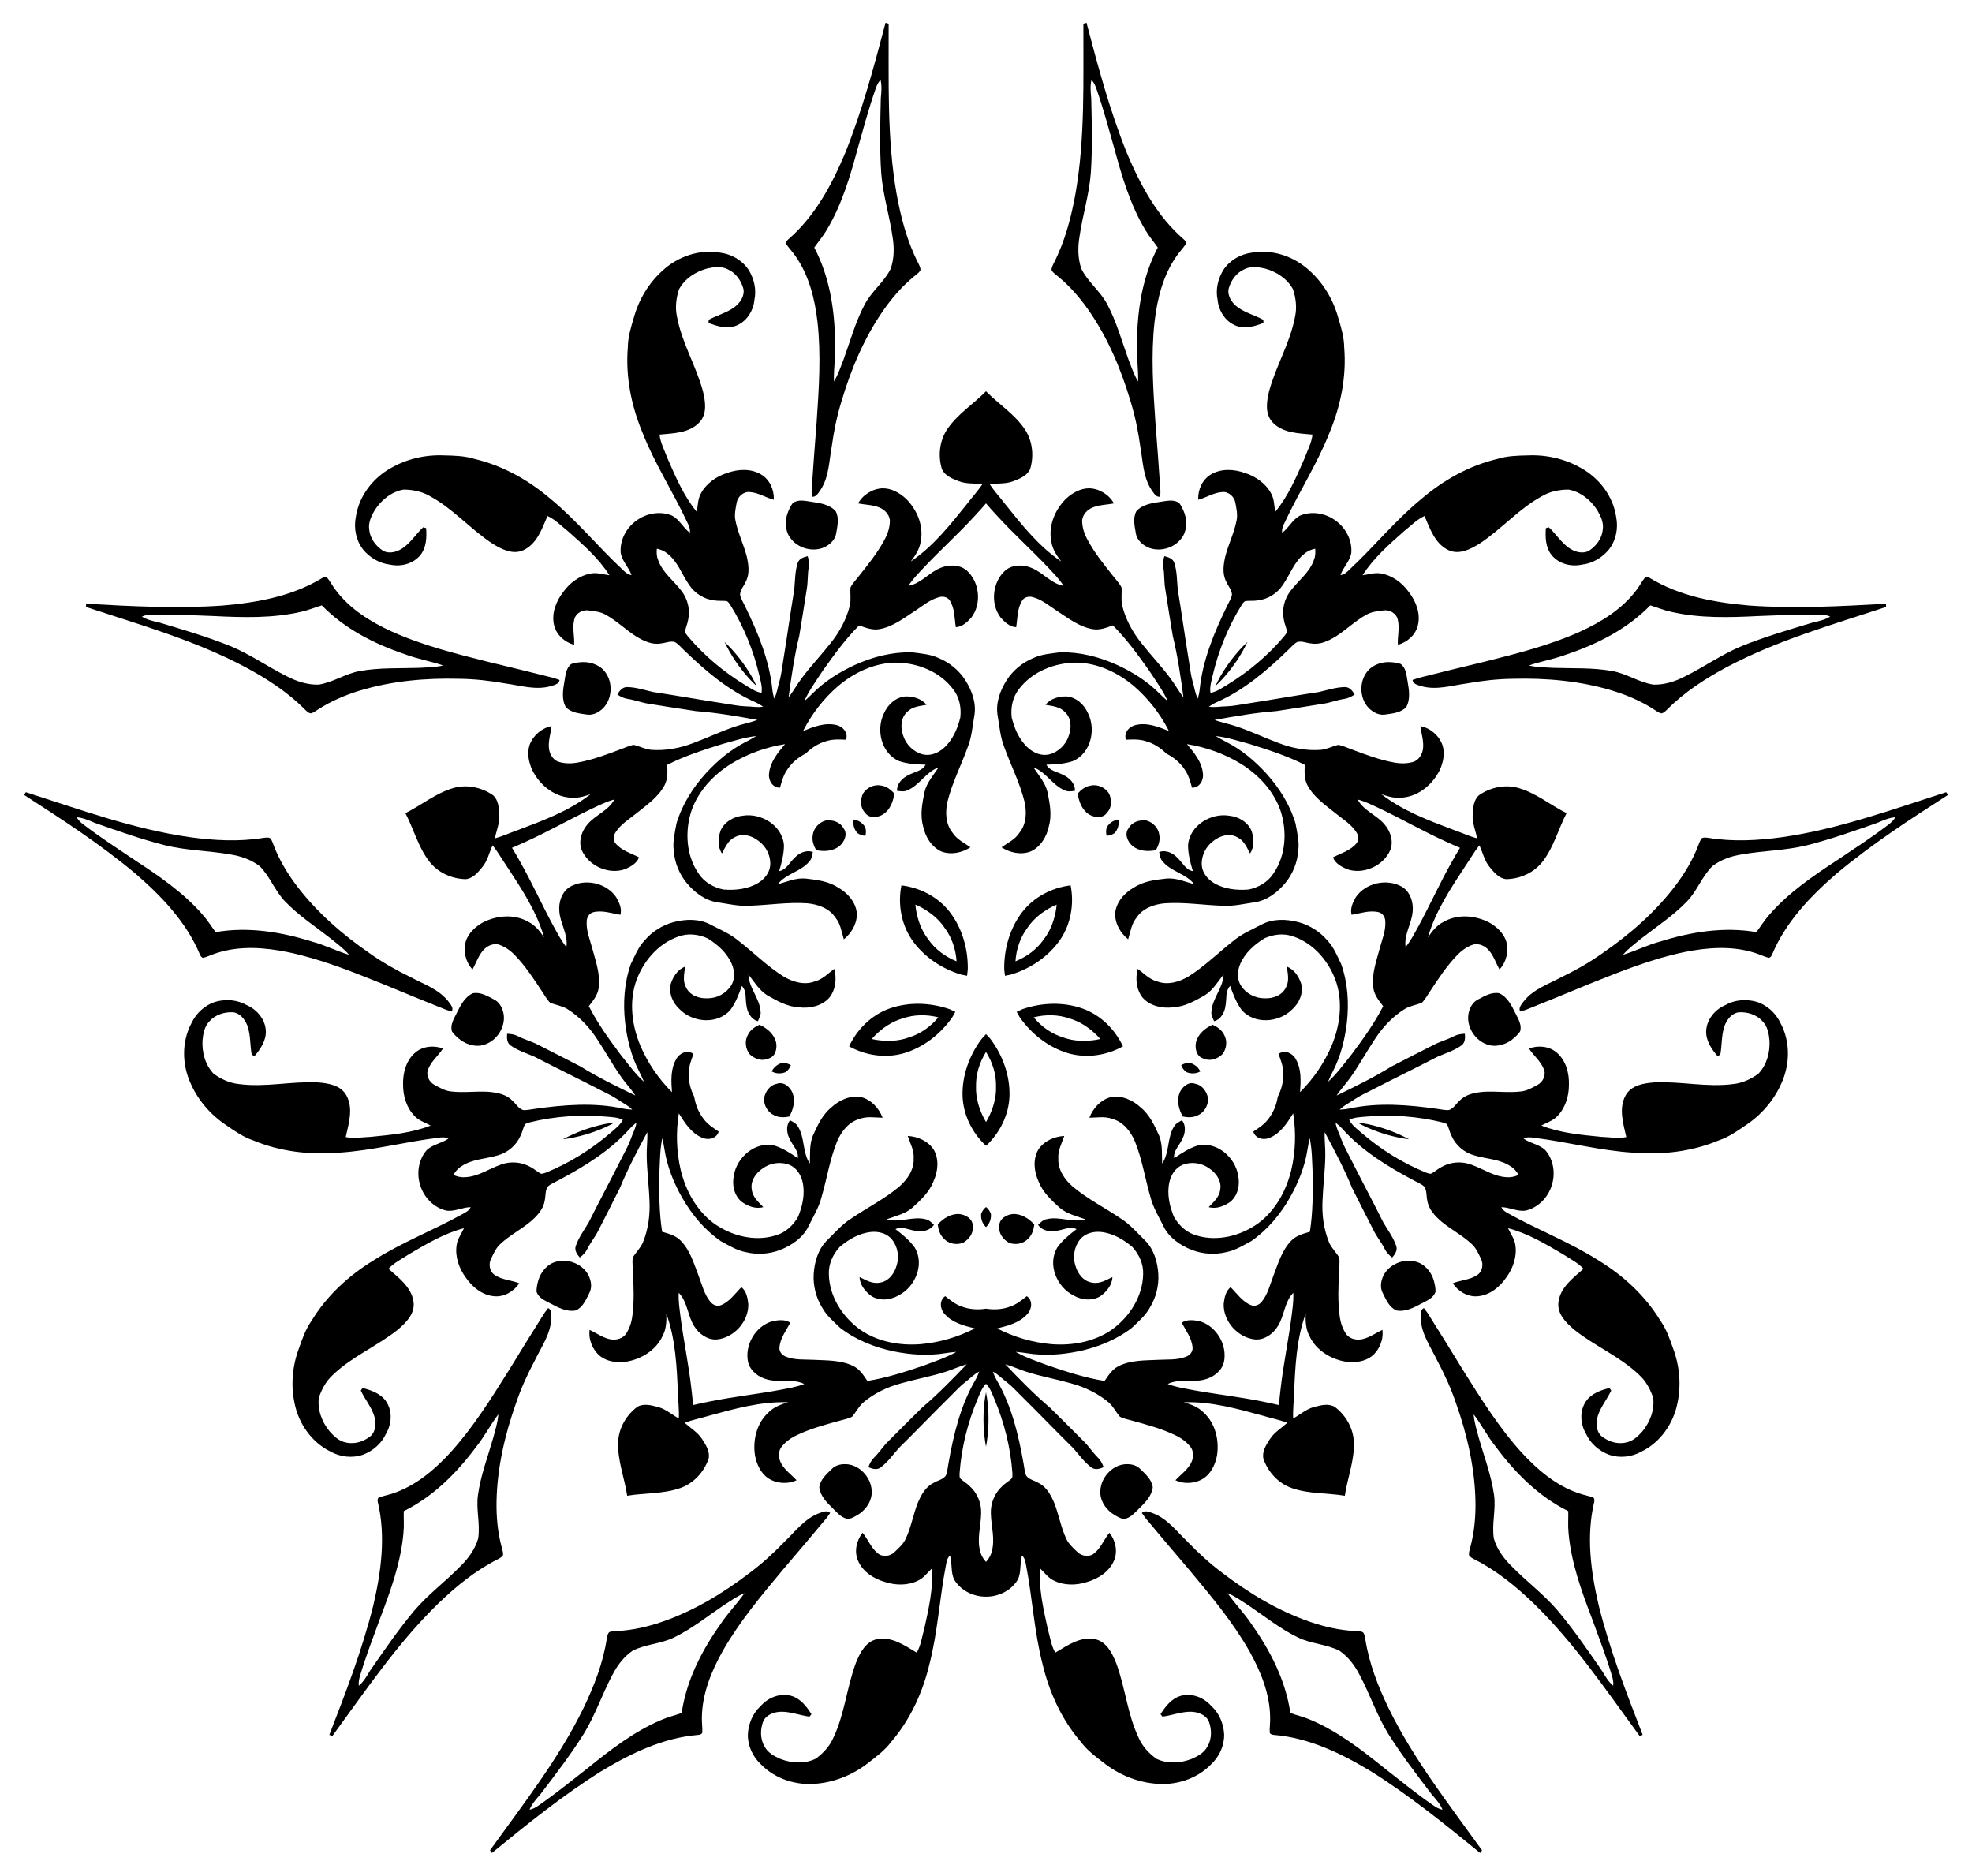 <?xml version="1.0" encoding="UTF-8"?>
<!DOCTYPE svg  PUBLIC '-//W3C//DTD SVG 1.1//EN'  'http://www.w3.org/Graphics/SVG/1.1/DTD/svg11.dtd'>
<svg enable-background="new 0 0 1724.231 1639.841" version="1.1" viewBox="0 0 1724.2 1639.8" xml:space="preserve" xmlns="http://www.w3.org/2000/svg">

	<path d="m1090.7 561.19c-9.35 8.805-17.328 19.158-23.691 30.118-1.607 2.711-2.908 5.593-4.308 8.419 2.255-2.204 4.594-4.332 6.676-6.699 8.458-9.438 15.838-20.225 21.323-31.838zm-457.21 0c5.485 11.613 12.865 22.4 21.323 31.838 2.082 2.367 4.421 4.494 6.676 6.699-1.4-2.826-2.7-5.708-4.308-8.419-6.363-10.96-14.341-21.313-23.691-30.118zm-141.28 434.83c12.739-1.628 25.279-5.314 36.869-10.441 2.894-1.249 5.64-2.816 8.434-4.279-3.12 0.458-6.263 0.804-9.338 1.495-12.39 2.665-24.702 7.053-35.965 13.225zm369.89 268.74c2.389-12.619 2.758-25.684 1.464-38.291-0.293-3.138-0.935-6.234-1.464-9.343-0.529 3.109-1.17 6.205-1.464 9.343-1.294 12.607-0.925 25.672 1.464 38.291zm369.89-268.74c-11.263-6.171-23.574-10.56-35.965-13.224-3.075-0.691-6.218-1.037-9.338-1.495 2.793 1.464 5.54 3.03 8.434 4.279 11.59 5.127 24.13 8.813 36.869 10.44zm-173.62-390.32c-0.857-5.135 0.809-10.211 1.918-15.19 5.093-21.636 13.508-42.548 25.237-61.446 1.127-1.438 2.035-3.656 4.161-3.665 3.227-0.342 6.499 0.071 9.726-0.471 8.924-0.926 17.276-6.059 22.219-13.542 6.395-9.141 9.988-20.537 19.17-27.516 2.656-2.263 5.8-3.44 9.106-4.158 0.338 3.367 0.19 6.721-1.141 9.946-3.8 10.889-13.528 17.828-20.246 26.734-5.589 7.013-7.889 16.543-6.013 25.316 0.481 3.237 1.885 6.221 2.557 9.396 0.649 2.025-1.18 3.574-2.2 5.09-14.348 16.994-31.637 31.46-50.64 42.989-4.393 2.593-8.706 5.747-13.854 6.518zm-392.53 0c-5.148-0.772-9.461-3.925-13.854-6.518-19.003-11.53-36.292-25.995-50.64-42.989-1.019-1.516-2.848-3.065-2.2-5.09 0.672-3.175 2.076-6.159 2.557-9.396 1.876-8.773-0.424-18.303-6.013-25.316-6.718-8.907-16.446-15.845-20.246-26.734-1.331-3.225-1.479-6.579-1.141-9.946 3.307 0.719 6.45 1.896 9.106 4.158 9.182 6.979 12.775 18.375 19.17 27.516 4.943 7.482 13.295 12.615 22.219 13.542 3.227 0.543 6.499 0.13 9.726 0.471 2.126 0.009 3.034 2.227 4.161 3.665 11.729 18.898 20.144 39.81 25.237 61.446 1.109 4.979 2.775 10.056 1.918 15.19zm-121.3 373.32c-2.325 4.658-6.657 7.785-10.48 11.162-16.838 14.51-35.937 26.482-56.534 34.877-1.757 0.501-3.796 1.762-5.521 0.519-2.811-1.62-5.216-3.878-8.146-5.335-7.764-4.496-17.538-5.252-25.935-2.104-10.546 3.637-20.152 10.744-31.682 10.994-3.478 0.269-6.714-0.626-9.811-1.988 1.705-2.923 3.796-5.549 6.769-7.375 9.475-6.576 21.424-6.471 32.093-9.728 8.644-2.389 16.106-8.746 19.745-16.947 1.513-2.901 2.132-6.141 3.454-9.104 0.665-2.019 3.055-2.197 4.771-2.825 21.597-5.315 44.086-6.856 66.237-5.014 5.078 0.484 10.421 0.468 15.04 2.87zm317.56 230.72c3.711 3.65 5.348 8.736 7.377 13.417 8.597 20.497 14.081 42.362 15.7 64.544-0.067 1.826 0.503 4.154-1.212 5.411-2.41 2.173-5.3 3.763-7.591 6.098-6.675 5.995-10.415 15.057-10.016 24.016 0.2 11.154 3.991 22.486 0.665 33.529-0.819 3.392-2.67 6.192-4.923 8.717-2.253-2.525-4.104-5.325-4.923-8.717-3.326-11.043 0.466-22.375 0.665-33.529 0.399-8.959-3.341-18.021-10.016-24.016-2.291-2.336-5.182-3.925-7.591-6.098-1.715-1.257-1.146-3.585-1.212-5.411 1.619-22.182 7.103-44.047 15.7-64.544 2.029-4.68 3.666-9.767 7.377-13.417zm317.56-230.72c4.618-2.402 9.961-2.386 15.04-2.87 22.15-1.842 44.64-0.301 66.237 5.014 1.716 0.627 4.106 0.806 4.771 2.825 1.322 2.963 1.94 6.203 3.454 9.104 3.639 8.2 11.102 14.558 19.745 16.947 10.67 3.257 22.618 3.152 32.093 9.728 2.973 1.827 5.064 4.453 6.769 7.375-3.098 1.362-6.333 2.258-9.811 1.988-11.531-0.249-21.136-7.357-31.682-10.994-8.397-3.148-18.171-2.391-25.935 2.104-2.93 1.458-5.334 3.715-8.146 5.335-1.725 1.243-3.764-0.018-5.52-0.519-20.597-8.394-39.696-20.367-56.534-34.877-3.824-3.376-8.156-6.504-10.48-11.162zm-11.892-523.9c-8.755-6.484-20.799-8.619-30.979-4.406-6.721 3.34-9.786 10.716-15.704 15.05-0.598-3.239 0.81-6.246 2.216-9.061 12.354-26.511 28.436-51.199 39.166-78.48 9.746-23.399 14.924-48.975 12.833-74.341-0.087-8.972-2.676-17.632-5.24-26.137-4.321-15.72-12.994-30.318-25.185-41.204-13.292-12.289-32.209-18.86-50.225-15.668-9.751 1.185-19.03 6.412-24.63 14.559-5.093 7.803-7.372 17.541-5.418 26.735 0.928 9.802 7.082 19.39 16.574 22.786 7.79 2.746 16.168 0.307 23.518-2.667-0.037-0.904-0.075-1.808-0.111-2.703-7.265-3.972-15.515-6.01-22.29-10.895-4.963-3.67-9.234-9.587-8.101-16.064 1.938-7.345 6.84-14.281 13.981-17.307 5.494-2.733 11.884-1.882 17.644-0.593 10.098 2.677 19.807 8.918 24.779 18.322 2.421 7.533 3.446 15.743 1.752 23.557-4.123 22.752-16.545 42.818-22.625 64.969-2.223 9.084-4.072 20.066 2.924 27.616 8.932 9.55 22.847 9.601 34.914 10.748-0.815 7.347-4.483 13.929-6.973 20.79-7.112 16.24-14.174 32.927-25.559 46.711-1.049-5.285-0.858-10.966-3.531-15.814-4.647-8.895-13.435-15.06-22.857-18.087-9.584-3.446-20.988-4.148-29.986 1.32-7.526 4.473-11.393 13.468-11.022 22.024 7.143-1.809 13.491-6.233 20.974-6.698 5.525-0.663 10.667 4.068 11.528 9.372 0.923 5.093 2.169 10.357 1.042 15.531-2.089 10.798-7.143 20.722-9.862 31.355-1.637 7.17-2.783 15.173 0.802 21.972 1.56 3.902 4.984 7.212 5.035 11.607-0.76 3.486-2.797 6.529-4.267 9.746-11.217 22.997-21.311 47.139-23.943 72.819-0.28 2.775-0.886 5.496-1.623 8.195-2.561-4.675-2.957-10.052-4.586-15.054-1.609-5.683-2.192-11.57-3.185-17.372-3.431-20.994-6.332-42.052-9.805-63.04-0.731-7.758-0.588-15.74-2.994-23.244-1.336-3.757-5.218-5.016-8.725-5.836-0.963 3.211-1.476 6.584-0.874 9.918 1.048 6.216 0.583 12.566 1.662 18.777 2.21 13.684 4.234 27.398 6.586 41.048 4.293 17.619 6.891 35.624 9.312 53.582-4.228-5.247-7.378-11.236-11.436-16.605-7.878-10.648-17.088-20.218-25.258-30.64-7.78-9.627-13.868-20.802-16.836-32.863-1.243-5.243-0.117-10.629-0.605-15.917-1.742-3.513-4.558-6.327-6.929-9.402-8.277-10.363-16.69-20.778-22.952-32.519-2.785-5.158-4.598-10.924-4.547-16.817 0.562-5.138 4.602-9.302 9.262-11.151 5.873-2.412 12.362-2.339 18.522-3.537-4.19-7.676-12.629-12.849-21.364-13.201-7.745-0.117-14.891 3.946-20.454 9.05-9.76 9.611-15.769 23.93-12.886 37.655 0.939 6.53 4.733 12.173 8.656 17.299-19.742-13.32-34.677-32.302-49.434-50.699-4.311-5.699-9.247-10.94-13.17-16.933 6.992-0.896 14.288 0.002 20.968-2.728 5.505-2.131 11.949-4.676 14.425-10.498 3.579-11.68 2.087-25.044-4.925-35.173-8.97-13.081-22.664-21.628-33.648-32.81-10.984 11.182-24.678 19.729-33.648 32.81-7.013 10.129-8.505 23.493-4.925 35.173 2.475 5.822 8.92 8.366 14.425 10.498 6.68 2.73 13.977 1.833 20.968 2.728-3.923 5.994-8.86 11.234-13.17 16.933-14.757 18.396-29.691 37.378-49.434 50.699 3.924-5.126 7.717-10.769 8.656-17.299 2.883-13.726-3.126-28.045-12.886-37.655-5.563-5.104-12.709-9.168-20.454-9.05-8.734 0.352-17.174 5.525-21.364 13.201 6.16 1.198 12.649 1.125 18.522 3.537 4.66 1.849 8.7 6.014 9.262 11.151 0.051 5.893-1.762 11.659-4.547 16.817-6.262 11.74-14.675 22.156-22.952 32.519-2.371 3.075-5.187 5.888-6.929 9.402-0.488 5.289 0.638 10.674-0.605 15.917-2.969 12.061-9.057 23.236-16.836 32.863-8.17 10.422-17.38 19.992-25.258 30.64-4.057 5.369-7.207 11.358-11.436 16.605 2.421-17.958 5.019-35.962 9.312-53.582 2.353-13.651 4.376-27.364 6.586-41.048 1.079-6.211 0.614-12.561 1.662-18.777 0.602-3.334 0.088-6.707-0.874-9.918-3.506 0.821-7.389 2.079-8.725 5.836-2.406 7.504-2.262 15.486-2.994 23.244-3.472 20.988-6.373 42.045-9.805 63.04-0.993 5.801-1.576 11.689-3.185 17.372-1.628 5.002-2.025 10.38-4.586 15.054-0.737-2.699-1.343-5.42-1.623-8.195-2.632-25.68-12.726-49.822-23.943-72.819-1.47-3.217-3.507-6.26-4.267-9.746 0.05-4.395 3.475-7.705 5.035-11.607 3.585-6.798 2.44-14.801 0.802-21.972-2.719-10.633-7.772-20.557-9.862-31.355-1.128-5.174 0.118-10.438 1.042-15.531 0.861-5.304 6.003-10.035 11.528-9.372 7.483 0.466 13.831 4.889 20.974 6.698 0.371-8.556-3.496-17.551-11.022-22.024-8.998-5.468-20.402-4.766-29.986-1.32-9.423 3.027-18.21 9.192-22.857 18.087-2.673 4.847-2.483 10.529-3.531 15.814-11.385-13.784-18.448-30.471-25.559-46.711-2.491-6.861-6.158-13.443-6.973-20.79 12.067-1.147 25.982-1.198 34.914-10.748 6.996-7.55 5.147-18.532 2.924-27.616-6.08-22.152-18.503-42.217-22.625-64.969-1.694-7.814-0.669-16.024 1.752-23.557 4.972-9.405 14.681-15.646 24.779-18.322 5.761-1.289 12.15-2.14 17.644 0.593 7.141 3.026 12.044 9.962 13.981 17.307 1.133 6.477-3.138 12.394-8.101 16.064-6.775 4.886-15.025 6.923-22.29 10.895-0.036 0.894-0.073 1.798-0.111 2.703 7.35 2.974 15.728 5.412 23.518 2.667 9.492-3.397 15.646-12.985 16.574-22.786 1.954-9.195-0.325-18.933-5.418-26.735-5.6-8.147-14.879-13.374-24.63-14.559-18.016-3.192-36.933 3.38-50.225 15.668-12.192 10.886-20.864 25.483-25.185 41.204-2.564 8.505-5.153 17.166-5.24 26.137-2.091 25.366 3.087 50.942 12.833 74.341 10.729 27.28 26.812 51.969 39.166 78.48 1.406 2.816 2.814 5.822 2.216 9.061-5.918-4.335-8.983-11.71-15.704-15.05-10.18-4.214-22.225-2.079-30.979 4.406-8.872 6.322-14.625 17.118-13.763 28.102 1.1 7.424 7.167 12.618 9.461 19.586-3.265-0.433-5.69-2.7-7.933-4.908-21.396-19.942-39.906-42.866-62.536-61.5-19.242-16.5-41.966-29.328-66.737-35.177-8.56-2.689-17.596-2.903-26.478-3.093-16.286-0.749-32.849 2.989-46.97 11.22-15.795 8.844-27.89 24.804-30.422 42.925-1.887 9.639 0.217 20.08 6.235 27.923 5.847 7.255 14.404 12.431 23.753 13.414 9.609 2.146 20.629-0.744 26.793-8.722 5.019-6.561 5.288-15.281 4.731-23.191-0.872-0.244-1.743-0.488-2.604-0.73-6.022 5.682-10.51 12.899-17.25 17.832-5.024 3.586-11.971 5.819-17.781 2.74-6.387-4.113-11.469-10.918-12.139-18.645-0.901-6.07 1.882-11.884 4.888-16.964 5.666-8.776 14.602-16.082 25.083-17.904 7.913 0.025 16.037 1.587 22.946 5.613 20.364 10.952 35.609 28.966 54.798 41.594 7.952 4.921 17.826 10.073 27.168 5.753 11.843-5.543 16.191-18.762 21.011-29.884 6.736 3.046 11.862 8.568 17.618 13.057 13.247 11.782 26.936 23.656 36.527 38.743-5.35-0.636-10.695-2.572-16.131-1.528-9.896 1.671-18.475 8.123-24.265 16.15-6.239 8.05-10.431 18.679-8.011 28.927 1.929 8.54 9.288 14.997 17.54 17.288 0.487-7.353-1.759-14.757 0.111-22.018 1.076-5.46 7.165-8.888 12.475-8.068 5.129 0.696 10.52 1.137 15.092 3.809 9.624 5.324 17.5 13.197 26.773 19.068 6.314 3.773 13.571 7.335 21.144 6.027 4.193-0.278 8.399-2.512 12.594-1.202 3.08 1.8 5.345 4.678 7.95 7.07 18.405 17.775 38.246 34.835 61.856 45.274 2.553 1.124 4.953 2.541 7.292 4.076-5.237 0.991-10.474-0.294-15.734-0.291-5.902-0.226-11.681-1.49-17.506-2.339-21.027-3.224-41.95-6.972-62.984-10.156-7.605-1.702-15.152-4.305-23.032-4.336-3.986 0.11-6.383 3.413-8.247 6.494 2.757 1.908 5.806 3.438 9.162 3.896 6.236 0.924 12.131 3.329 18.372 4.222 13.697 2.127 27.365 4.44 41.074 6.421 18.084 1.361 36.01 4.455 53.837 7.701-6.296 2.4-12.966 3.545-19.326 5.745-12.562 4.202-24.509 10.004-36.946 14.554-11.56 4.424-24.069 6.761-36.457 5.857-5.371-0.438-10.145-3.173-15.325-4.343-3.879 0.571-7.426 2.38-11.083 3.685-12.414 4.67-24.919 9.452-38.02 11.78-5.766 1.055-11.811 0.998-17.399-0.872-4.712-2.122-7.424-7.251-7.743-12.255-0.479-6.331 1.596-12.48 2.36-18.709-8.595 1.613-16.122 8.041-19.157 16.239-2.505 7.329-0.849 15.381 2.287 22.249 6.124 12.252 17.886 22.392 31.83 23.891 6.5 1.125 13.04-0.739 19.127-2.887-18.769 14.66-41.437 22.997-63.493 31.347-6.752 2.338-13.262 5.414-20.174 7.293 1.309-6.926 4.417-13.588 3.885-20.785-0.326-5.894-0.755-12.81-5.526-16.963-10.002-7.014-23.173-9.724-34.973-6.185-15.212 4.489-27.573 14.872-41.602 21.863 7.24 13.902 11.138 29.567 20.806 42.14 7.466 9.8 19.715 15.348 31.929 15.553 6.301-0.555 10.713-5.898 14.441-10.475 4.661-5.509 6.062-12.726 9.074-19.099 4.488 5.583 7.946 11.898 12.034 17.758 12.936 19.719 26.374 39.789 32.942 62.681-3.662-5.315-7.857-10.667-13.777-13.578-12.163-6.983-27.638-5.694-39.794 0.619-6.573 3.713-12.646 9.254-14.928 16.656-2.364 8.416-0.053 18.041 5.953 24.398 3.043-5.489 4.979-11.683 9.088-16.523 3.199-3.861 8.408-6.416 13.468-5.363 5.62 1.772 10.544 5.279 14.589 9.522 9.231 9.584 16.537 20.803 23.834 31.878 2.192 3.205 3.997 6.753 6.8 9.495 4.879 2.099 10.349 2.692 14.951 5.495 10.553 6.55 19.3 15.794 26.052 26.168 7.387 10.991 13.642 22.708 21.335 33.49 3.852 5.518 8.575 10.364 12.258 16.007-16.331-7.852-32.652-15.886-48.082-25.414-12.256-6.456-24.673-12.618-37.004-18.948-5.574-2.946-11.757-4.465-17.344-7.383-2.985-1.603-6.351-2.157-9.703-2.233-0.303 3.588-0.306 7.669 2.855 10.101 6.393 4.607 14.029 6.937 21.181 10.03 18.888 9.788 38.018 19.054 56.924 28.805 5.211 2.737 10.63 5.111 15.537 8.398 4.254 3.095 9.246 5.133 12.9 9.013-2.795-0.133-5.57-0.398-8.295-0.989-25.237-5.432-51.316-3.293-76.654 0.269-3.514 0.403-7.037 1.401-10.588 1.046-4.164-1.406-6.254-5.686-9.483-8.375-5.358-5.511-13.323-6.894-20.648-7.553-10.953-0.7-21.953 1.04-32.868-0.31-5.269-0.526-9.89-3.338-14.449-5.79-4.778-2.458-7.689-8.81-5.351-13.86 2.755-6.973 8.924-11.643 12.852-17.878-8.023-2.997-17.773-2.098-24.352 3.677-7.981 6.868-10.837 17.931-10.522 28.111-0.033 9.897 3.115 20.159 10.138 27.328 3.784 4.04 9.247 5.615 13.949 8.245-16.628 6.568-34.68 8.128-52.323 9.874-7.295 0.248-14.688 1.702-21.928 0.207 2.638-11.831 6.89-25.081 0.567-36.527-5.018-8.986-16.034-10.622-25.36-11.314-22.946-1.062-45.869 4.551-68.781 1.441-7.955-0.804-15.446-4.315-21.863-8.946-7.408-7.635-10.343-18.797-9.769-29.228 0.554-5.877 1.72-12.217 6.017-16.598 5.084-5.857 13.196-8.376 20.78-7.949 6.51 0.924 10.818 6.814 12.774 12.668 2.553 7.953 1.942 16.429 3.474 24.566 0.839 0.31 1.688 0.625 2.536 0.94 5.1-6.072 10.007-13.285 9.803-21.543-0.297-10.077-7.514-18.893-16.55-22.804-8.141-4.699-18.106-5.542-27.101-3.109-9.479 2.808-17.318 10.018-21.457 18.925-8.603 16.148-8.199 36.169-0.619 52.608 6.586 14.959 17.789 27.718 31.404 36.685 7.297 5.067 14.733 10.205 23.239 13.061 23.478 9.828 49.402 12.806 74.668 10.768 29.261-1.774 57.71-9.44 86.742-12.997 3.112-0.467 6.407-0.877 9.303 0.692-5.951 4.289-13.913 4.925-19.166 10.285-7.153 8.38-8.845 20.494-5.383 30.824 3.271 10.392 11.761 19.199 22.473 21.773 7.401 1.248 14.216-2.917 21.551-2.945-1.42 2.972-4.326 4.577-7.119 6.028-25.577 14.186-53.1 24.707-77.815 40.47-21.638 13.202-40.86 30.849-54.078 52.6-5.203 7.31-8.199 15.838-11.124 24.226-5.745 15.258-7.308 32.165-3.844 48.138 3.53 17.755 14.972 34.19 31.423 42.197 8.585 4.773 19.164 5.999 28.483 2.699 8.707-3.319 16.274-9.858 20.098-18.445 5.011-8.475 5.667-19.849-0.015-28.177-4.689-6.8-12.899-9.752-20.594-11.666-0.501 0.753-1.002 1.507-1.499 2.251 3.543 7.484 9.02 13.981 11.629 21.916 1.858 5.886 1.835 13.184-2.888 17.757-5.885 4.803-13.928 7.533-21.484 5.784-6.051-1.018-10.72-5.462-14.623-9.891-6.596-8.101-10.782-18.857-9.277-29.388 2.469-7.518 6.465-14.762 12.429-20.088 16.708-15.983 38.553-24.915 56.492-39.262 7.138-6.042 15.089-13.841 13.866-24.06-1.613-12.976-12.84-21.196-21.929-29.217 4.978-5.465 11.814-8.634 17.862-12.721 15.299-8.958 30.821-18.307 48.134-22.767-2.258 4.892-5.751 9.377-6.438 14.869-1.468 9.928 2.017 20.081 7.861 28.068 5.729 8.421 14.542 15.692 25.036 16.557 8.717 0.805 17.133-4.199 21.862-11.339-6.842-2.736-14.578-2.888-20.906-6.91-4.86-2.711-6.239-9.561-3.818-14.358 2.247-4.663 4.332-9.654 8.286-13.177 8.037-7.508 17.959-12.566 26.408-19.57 5.539-4.839 11.17-10.64 12.266-18.247 1.031-4.074 0.207-8.764 2.749-12.349 2.664-2.373 6.101-3.638 9.181-5.377 22.592-12.012 44.949-25.61 62.173-44.839 1.858-2.08 3.947-3.925 6.13-5.676-0.676 5.287-3.516 9.87-5.139 14.874-2.038 5.543-5.027 10.649-7.634 15.926-9.565 19.002-19.594 37.743-29.122 56.763-3.969 6.707-8.776 13.08-11.241 20.564-1.128 3.825 1.274 7.125 3.628 9.85 2.666-2.032 5.064-4.459 6.537-7.51 2.806-5.645 6.915-10.508 9.693-16.168 6.256-12.37 12.679-24.654 18.799-37.08 6.883-16.778 15.364-32.871 23.961-48.822 0.337 6.73-0.635 13.427-0.508 20.155 0.115 13.245 1.941 26.401 2.425 39.635 0.635 12.361-1.008 24.98-5.695 36.483-2.076 4.973-6.153 8.668-8.866 13.233-0.656 3.866-0.031 7.798 0.08 11.679 0.605 13.249 1.289 26.62-0.545 39.799-0.778 5.81-2.701 11.541-6.206 16.278-3.474 3.826-9.19 4.82-14.048 3.577-6.169-1.501-11.376-5.374-17.064-8.026-1.122 8.673 2.665 17.818 9.524 23.237 6.197 4.647 14.366 5.56 21.867 4.701 13.545-2.038 26.823-10.091 32.558-22.89 3.078-5.835 3.326-12.63 3.165-19.083 8.142 22.381 9.067 46.516 10.193 70.072 0.137 7.144 1.051 14.286 0.702 21.44-6.183-3.385-11.558-8.4-18.567-10.118-5.706-1.511-12.416-3.241-17.84 0.014-9.761 7.345-16.409 19.034-16.69 31.35-0.432 15.855 5.623 30.819 7.937 46.322 15.459-2.59 31.562-1.456 46.507-6.766 11.627-4.073 20.689-14.007 24.659-25.56 1.419-6.165-2.299-12.012-5.499-16.971-3.799-6.135-10.23-9.698-15.36-14.532 6.697-2.543 13.771-3.881 20.608-5.958 22.752-6.209 45.991-12.788 69.792-11.96-6.187 1.841-12.573 4.176-17.171 8.907-10.4 9.41-13.956 24.526-11.708 38.038 1.5 7.399 4.893 14.887 11.228 19.344 7.273 4.849 17.141 5.625 25.043 1.878-4.28-4.59-9.572-8.345-12.906-13.749-2.683-4.235-3.504-9.979-0.939-14.466 3.422-4.797 8.279-8.397 13.564-10.932 11.967-5.817 24.895-9.299 37.683-12.817 3.725-1.094 7.658-1.715 11.132-3.533 3.504-3.991 5.758-9.011 9.846-12.522 9.491-8.013 20.985-13.475 32.937-16.691 12.736-3.629 25.812-5.958 38.444-9.942 6.438-1.959 12.507-4.952 19.012-6.712-12.514 13.106-25.198 26.144-39.028 37.875-9.927 9.661-19.625 19.566-29.456 29.338-4.524 4.391-7.88 9.802-12.381 14.214-2.447 2.343-4.014 5.374-5.122 8.538 3.319 1.397 7.199 2.661 10.489 0.406 6.357-4.657 10.932-11.198 16.084-17.045 15.146-14.939 29.87-30.269 44.986-45.237 4.213-4.11 8.146-8.53 12.788-12.182 4.258-3.09 7.739-7.207 12.558-9.483-0.991 2.617-2.099 5.174-3.504 7.584-12.965 22.323-18.989 47.787-23.432 72.986-0.702 3.467-0.843 7.126-2.277 10.393-2.624 3.526-7.34 4.191-10.895 6.431-6.896 3.393-10.674 10.54-13.564 17.304-4.051 10.201-5.795 21.2-10.452 31.164-2.129 4.849-6.231 8.375-9.971 11.952-3.814 3.784-10.755 4.59-14.835 0.806-5.78-4.775-8.316-12.085-13.032-17.747-5.329 6.704-7.488 16.254-4.029 24.296 4.065 9.713 13.704 15.848 23.484 18.694 9.402 3.09 20.135 3.267 29.123-1.197 5.011-2.351 8.197-7.059 12.152-10.718 1.109 17.844-2.986 35.495-6.778 52.814-2.018 7.015-2.92 14.495-6.579 20.918-10.437-6.165-21.724-14.303-34.564-11.827-10.097 1.996-15.057 11.967-18.598 20.623-8.101 21.495-9.846 45.03-19.884 65.86-3.223 7.318-8.877 13.357-15.264 18.028-9.55 4.686-21.074 4.028-30.816 0.259-5.418-2.343-11.088-5.411-13.926-10.851-3.999-6.645-3.888-15.138-1.138-22.22 2.89-5.906 9.824-8.183 15.996-8.234 8.353 0.029 16.225 3.23 24.437 4.287 0.554-0.702 1.116-1.412 1.678-2.122-4.199-6.726-9.543-13.623-17.459-15.981-9.676-2.831-20.29 1.308-26.802 8.693-6.985 6.29-10.866 15.508-11.332 24.814-0.259 9.883 4.176 19.566 11.368 26.255 12.699 13.172 31.866 18.974 49.842 16.846 16.262-1.641 31.858-8.352 44.594-18.531 7.074-5.374 14.259-10.858 19.603-18.065 16.602-19.292 27.445-43.027 33.314-67.686 7.355-28.377 8.855-57.803 14.443-86.512 0.517-3.104 1.146-6.364 3.533-8.633 2.24 6.985 0.385 14.754 3.858 21.406 5.759 9.393 16.758 14.745 27.652 14.645 10.894 0.1 21.893-5.252 27.652-14.645 3.474-6.652 1.619-14.421 3.858-21.406 2.388 2.269 3.016 5.529 3.533 8.633 5.588 28.709 7.089 58.136 14.443 86.512 5.869 24.659 16.713 48.393 33.314 67.686 5.344 7.207 12.529 12.692 19.603 18.065 12.736 10.178 28.332 16.89 44.594 18.531 17.977 2.129 37.143-3.674 49.842-16.846 7.192-6.69 11.627-16.373 11.368-26.255-0.466-9.306-4.346-18.524-11.332-24.814-6.512-7.384-17.127-11.524-26.802-8.693-7.917 2.358-13.261 9.254-17.459 15.981 0.562 0.71 1.123 1.419 1.678 2.122 8.212-1.057 16.084-4.258 24.437-4.287 6.172 0.052 13.106 2.329 15.996 8.234 2.75 7.081 2.861 15.574-1.138 22.22-2.838 5.44-8.508 8.508-13.926 10.851-9.742 3.77-21.266 4.428-30.816-0.259-6.386-4.671-12.041-10.711-15.264-18.028-10.038-20.83-11.782-44.365-19.884-65.86-3.541-8.656-8.5-18.627-18.598-20.623-12.84-2.476-24.126 5.662-34.564 11.827-3.659-6.423-4.561-13.904-6.579-20.918-3.792-17.319-7.887-34.97-6.778-52.814 3.955 3.659 7.14 8.367 12.152 10.718 8.988 4.465 19.721 4.287 29.123 1.197 9.779-2.846 19.418-8.981 23.484-18.694 3.459-8.042 1.301-17.592-4.029-24.296-4.716 5.662-7.251 12.972-13.032 17.747-4.08 3.784-11.021 2.979-14.835-0.806-3.74-3.578-7.843-7.103-9.971-11.952-4.657-9.964-6.401-20.963-10.452-31.164-2.89-6.763-6.667-13.911-13.564-17.304-3.555-2.24-8.271-2.905-10.895-6.431-1.434-3.267-1.574-6.926-2.277-10.393-4.442-25.198-10.467-50.663-23.432-72.986-1.405-2.41-2.513-4.967-3.504-7.584 4.819 2.277 8.301 6.394 12.558 9.483 4.642 3.651 8.574 8.072 12.788 12.182 15.116 14.968 29.84 30.299 44.986 45.237 5.152 5.847 9.727 12.388 16.084 17.045 3.289 2.254 7.17 0.99 10.489-0.406-1.109-3.164-2.676-6.194-5.122-8.538-4.502-4.413-7.857-9.823-12.381-14.214-9.831-9.772-19.529-19.677-29.456-29.338-13.83-11.731-26.514-24.77-39.028-37.875 6.505 1.759 12.573 4.753 19.012 6.712 12.632 3.984 25.708 6.312 38.444 9.942 11.952 3.216 23.446 8.678 32.937 16.691 4.088 3.511 6.342 8.53 9.846 12.522 3.474 1.818 7.407 2.439 11.132 3.533 12.788 3.519 25.716 7 37.683 12.817 5.285 2.535 10.141 6.135 13.564 10.932 2.565 4.487 1.744 10.23-0.939 14.466-3.334 5.403-8.626 9.158-12.906 13.749 7.902 3.748 17.77 2.971 25.043-1.878 6.335-4.457 9.727-11.945 11.228-19.344 2.247-13.512-1.308-28.628-11.708-38.038-4.598-4.731-10.984-7.066-17.171-8.907 23.801-0.828 47.041 5.751 69.792 11.96 6.837 2.077 13.911 3.415 20.608 5.958-5.13 4.834-11.56 8.397-15.36 14.532-3.201 4.96-6.919 10.807-5.499 16.971 3.969 11.553 13.032 21.488 24.659 25.56 14.945 5.31 31.048 4.176 46.507 6.766 2.314-15.503 8.369-30.467 7.937-46.322-0.281-12.317-6.928-24.005-16.69-31.35-5.424-3.255-12.134-1.525-17.84-0.014-7.009 1.718-12.384 6.733-18.567 10.118-0.349-7.155 0.565-14.296 0.702-21.44 1.125-23.557 2.05-47.692 10.193-70.072-0.161 6.453 0.086 13.248 3.165 19.083 5.735 12.799 19.013 20.851 32.558 22.89 7.501 0.859 15.67-0.053 21.867-4.701 6.859-5.419 10.647-14.564 9.524-23.237-5.688 2.652-10.895 6.525-17.064 8.026-4.857 1.243-10.573 0.248-14.048-3.577-3.505-4.737-5.428-10.468-6.206-16.278-1.835-13.179-1.151-26.55-0.545-39.799 0.111-3.881 0.736-7.813 0.08-11.679-2.713-4.566-6.79-8.261-8.866-13.233-4.688-11.502-6.331-24.122-5.695-36.483 0.484-13.234 2.31-26.39 2.425-39.635 0.127-6.728-0.845-13.425-0.508-20.155 8.597 15.952 17.078 32.044 23.961 48.822 6.12 12.426 12.544 24.711 18.799 37.08 2.778 5.659 6.887 10.523 9.693 16.168 1.472 3.051 3.87 5.478 6.537 7.51 2.354-2.725 4.755-6.025 3.628-9.85-2.465-7.485-7.272-13.858-11.241-20.564-9.527-19.02-19.557-37.762-29.122-56.763-2.607-5.277-5.595-10.383-7.634-15.926-1.623-5.004-4.463-9.587-5.138-14.874 2.183 1.751 4.272 3.595 6.13 5.676 17.224 19.229 39.58 32.827 62.173 44.839 3.08 1.739 6.516 3.003 9.181 5.377 2.542 3.585 1.718 8.276 2.749 12.349 1.096 7.607 6.726 13.408 12.266 18.247 8.45 7.005 18.371 12.062 26.408 19.57 3.954 3.523 6.039 8.514 8.286 13.177 2.421 4.797 1.042 11.647-3.818 14.358-6.327 4.022-14.064 4.174-20.906 6.91 4.729 7.14 13.145 12.144 21.862 11.339 10.494-0.865 19.307-8.136 25.036-16.557 5.844-7.987 9.329-18.14 7.861-28.068-0.687-5.493-4.18-9.977-6.438-14.869 17.313 4.46 32.835 13.809 48.134 22.767 6.048 4.087 12.883 7.256 17.862 12.721-9.088 8.021-20.316 16.241-21.929 29.217-1.222 10.22 6.729 18.018 13.866 24.06 17.94 14.347 39.784 23.279 56.492 39.262 5.964 5.326 9.96 12.57 12.429 20.088 1.506 10.531-2.681 21.287-9.277 29.388-3.903 4.429-8.572 8.873-14.623 9.891-7.556 1.75-15.599-0.98-21.484-5.784-4.724-4.574-4.747-11.871-2.888-17.757 2.609-7.935 8.086-14.432 11.629-21.916-0.497-0.744-0.998-1.498-1.499-2.251-7.695 1.914-15.905 4.866-20.594 11.666-5.682 8.327-5.026 19.701-0.015 28.177 3.824 8.587 11.391 15.126 20.098 18.445 9.319 3.3 19.899 2.074 28.483-2.699 16.452-8.007 27.893-24.442 31.423-42.197 3.465-15.973 1.901-32.88-3.844-48.138-2.925-8.388-5.921-16.916-11.124-24.226-13.218-21.751-32.44-39.398-54.078-52.6-24.715-15.764-52.238-26.284-77.815-40.47-2.793-1.451-5.699-3.056-7.119-6.028 7.335 0.029 14.15 4.194 21.551 2.945 10.712-2.575 19.202-11.382 22.473-21.773 3.462-10.33 1.77-22.445-5.383-30.824-5.253-5.36-13.215-5.996-19.166-10.285 2.896-1.569 6.19-1.16 9.303-0.692 29.031 3.557 57.481 11.223 86.742 12.997 25.265 2.038 51.189-0.94 74.668-10.768 8.506-2.856 15.942-7.994 23.239-13.061 13.616-8.967 24.819-21.726 31.404-36.685 7.58-16.439 7.984-36.461-0.619-52.608-4.14-8.907-11.978-16.118-21.457-18.925-8.995-2.433-18.96-1.591-27.101 3.109-9.035 3.912-16.252 12.727-16.55 22.804-0.204 8.258 4.704 15.471 9.804 21.543 0.848-0.315 1.697-0.63 2.536-0.94 1.532-8.137 0.921-16.613 3.474-24.566 1.956-5.854 6.264-11.745 12.774-12.668 7.584-0.427 15.696 2.092 20.78 7.949 4.297 4.381 5.462 10.72 6.017 16.598 0.575 10.43-2.361 21.593-9.769 29.228-6.417 4.63-13.907 8.142-21.863 8.946-22.912 3.11-45.835-2.504-68.781-1.441-9.326 0.693-20.342 2.328-25.36 11.314-6.323 11.446-2.071 24.695 0.567 36.527-7.24 1.495-14.633 0.041-21.928-0.207-17.643-1.746-35.696-3.305-52.323-9.874 4.702-2.63 10.164-4.205 13.948-8.245 7.024-7.169 10.172-17.431 10.138-27.328 0.315-10.18-2.541-21.243-10.522-28.111-6.58-5.775-16.329-6.673-24.352-3.677 3.928 6.235 10.097 10.905 12.852 17.878 2.338 5.05-0.573 11.402-5.351 13.86-4.558 2.452-9.179 5.264-14.449 5.79-10.915 1.35-21.915-0.39-32.868 0.31-7.326 0.659-15.291 2.042-20.649 7.553-3.229 2.689-5.319 6.969-9.483 8.375-3.55 0.354-7.074-0.643-10.588-1.046-25.338-3.562-51.418-5.701-76.654-0.269-2.726 0.591-5.501 0.855-8.295 0.989 3.654-3.88 8.646-5.919 12.9-9.013 4.907-3.286 10.326-5.66 15.537-8.398 18.907-9.751 38.037-19.017 56.925-28.805 7.153-3.093 14.788-5.423 21.181-10.03 3.16-2.432 3.158-6.513 2.854-10.101-3.351 0.077-6.718 0.631-9.703 2.233-5.588 2.918-11.771 4.437-17.344 7.383-12.332 6.33-24.748 12.493-37.004 18.948-15.43 9.528-31.75 17.562-48.082 25.414 3.683-5.643 8.406-10.489 12.258-16.007 7.693-10.783 13.948-22.499 21.335-33.49 6.752-10.374 15.498-19.617 26.052-26.168 4.602-2.803 10.072-3.396 14.951-5.495 2.803-2.742 4.609-6.29 6.8-9.495 7.298-11.074 14.604-22.294 23.835-31.878 4.044-4.243 8.969-7.749 14.589-9.522 5.06-1.053 10.268 1.502 13.467 5.363 4.109 4.84 6.044 11.034 9.088 16.523 6.006-6.357 8.317-15.982 5.953-24.398-2.281-7.402-8.354-12.943-14.928-16.656-12.156-6.313-27.631-7.602-39.794-0.619-5.92 2.911-10.115 8.263-13.777 13.578 6.568-22.892 20.006-42.961 32.942-62.681 4.088-5.861 7.547-12.175 12.034-17.758 3.012 6.373 4.414 13.59 9.074 19.099 3.728 4.577 8.14 9.919 14.441 10.475 12.214-0.205 24.463-5.754 31.929-15.553 9.668-12.573 13.566-28.238 20.806-42.14-14.029-6.991-26.39-17.374-41.602-21.863-11.8-3.539-24.971-0.829-34.973 6.185-4.772 4.153-5.2 11.069-5.526 16.963-0.532 7.197 2.576 13.859 3.885 20.785-6.912-1.879-13.422-4.955-20.174-7.293-22.056-8.35-44.724-16.688-63.493-31.347 6.087 2.147 12.627 4.012 19.127 2.887 13.945-1.5 25.706-11.639 31.83-23.891 3.135-6.868 4.792-14.92 2.287-22.249-3.034-8.198-10.561-14.626-19.157-16.239 0.764 6.229 2.839 12.378 2.36 18.709-0.319 5.004-3.031 10.132-7.743 12.255-5.588 1.869-11.633 1.927-17.399 0.872-13.101-2.328-25.606-7.11-38.02-11.78-3.657-1.305-7.203-3.114-11.083-3.685-5.181 1.17-9.955 3.905-15.325 4.343-12.388 0.904-24.898-1.433-36.457-5.857-12.437-4.55-24.384-10.352-36.946-14.554-6.36-2.2-13.029-3.345-19.326-5.745 17.827-3.247 35.753-6.34 53.837-7.701 13.71-1.981 27.377-4.294 41.075-6.421 6.24-0.893 12.136-3.298 18.371-4.222 3.357-0.458 6.406-1.988 9.162-3.896-1.864-3.081-4.26-6.385-8.247-6.494-7.88 0.031-15.427 2.634-23.032 4.336-21.034 3.183-41.957 6.931-62.984 10.156-5.824 0.848-11.604 2.113-17.506 2.339-5.261-3e-3 -10.497 1.282-15.734 0.291 2.339-1.535 4.74-2.952 7.292-4.076 23.61-10.439 43.451-27.499 61.856-45.274 2.606-2.392 4.87-5.269 7.951-7.07 4.195-1.31 8.402 0.924 12.594 1.202 7.574 1.309 14.831-2.254 21.144-6.027 9.273-5.872 17.149-13.744 26.773-19.068 4.572-2.672 9.964-3.113 15.092-3.809 5.31-0.82 11.399 2.608 12.475 8.068 1.87 7.261-0.376 14.665 0.111 22.018 8.252-2.291 15.612-8.749 17.54-17.288 2.42-10.247-1.772-20.876-8.011-28.927-5.79-8.026-14.369-14.478-24.265-16.15-5.436-1.044-10.781 0.893-16.131 1.528 9.591-15.088 23.279-26.961 36.527-38.743 5.756-4.489 10.882-10.011 17.618-13.057 4.82 11.122 9.168 24.34 21.011 29.884 9.342 4.32 19.215-0.831 27.168-5.753 19.189-12.628 34.434-30.643 54.798-41.594 6.909-4.026 15.033-5.588 22.946-5.613 10.481 1.822 19.417 9.128 25.083 17.904 3.006 5.08 5.79 10.894 4.888 16.964-0.671 7.727-5.753 14.532-12.139 18.645-5.81 3.079-12.757 0.846-17.781-2.74-6.74-4.933-11.228-12.15-17.25-17.832-0.861 0.242-1.733 0.486-2.604 0.73-0.557 7.91-0.287 16.63 4.732 23.191 6.164 7.978 17.184 10.868 26.793 8.722 9.348-0.983 17.906-6.159 23.753-13.414 6.018-7.843 8.122-18.284 6.235-27.923-2.531-18.121-14.627-34.081-30.422-42.925-14.121-8.231-30.684-11.968-46.97-11.22-8.882 0.19-17.918 0.404-26.478 3.093-24.771 5.849-47.494 18.678-66.737 35.177-22.63 18.634-41.14 41.559-62.536 61.5-2.243 2.208-4.668 4.475-7.933 4.908 2.294-6.968 8.361-12.162 9.461-19.586 0.862-10.984-4.891-21.779-13.763-28.102zm-305.67-15.05c3.042 3.555 6.166 7.036 9.347 10.452 14.308 15.694 30.11 29.935 44.713 45.35 4.806 5.219 9.947 10.215 13.748 16.238-10.916-1.827-17.938-11.616-27.922-15.581-7.233-3.099-16.527-3.108-22.836 2.029-11.482 10.032-13.512 29.287-4.208 41.393 3.56 3.902 7.938 8.152 13.546 8.343 1.244-7.849 0.861-16.414 5.296-23.361 1.942-3.038 5.972-3.856 9.257-2.895 8.031 2.062 14.403 7.678 21.218 12.081 9.688 6.308 19.224 13.794 30.889 15.873 6.186 1.169 12.186-1.179 17.881-3.245 11.964 11.991 21.986 25.75 31.75 39.55 5.699 8.718 11.929 17.182 16.244 26.712-2.605-2.149-5.011-4.509-7.427-6.867-10.532-10.63-23.43-18.695-36.986-24.898-15.61-7.074-32.699-11.395-49.914-10.965-7.847 1.105-16.016 1.584-23.278 5.052-9.475 3.861-17.674 10.695-23.236 19.281-5.857 9.194-9.878 20.361-7.849 31.364 1.581 9.18 2.287 18.646 5.806 27.371 5.69 15.81 13.506 30.882 17.573 47.267 2.099 9.108 1.833 19.66-4.276 27.264-3.714 5.954-10.239 8.925-15.755 12.857 7.32 4.789 16.906 6.837 25.262 3.736 9.084-3.989 14.452-13.402 16.298-22.796 2.591-9.766 0.521-19.832-1.453-29.489-2.01-8.149-7.701-14.476-12.23-21.284 11.112 3.934 16.66 15.777 27.495 20.104 2.778 1.37 5.888 0.687 8.808 0.351 0.215-6.458-4.777-11.383-10.284-13.876-5.027-2.739-11.8-3.402-14.704-8.974 7.797-0.155 15.766-0.624 23.204-3.114 15.594-6.724 20.505-27.569 13.108-41.998-3.314-7.561-10.299-13.906-18.784-14.552-6.68-0.011-13.997 1.836-18.278 7.351 5.924 1.052 12.593 1.593 16.976 6.276 5.716 5.286 5.939 13.972 3.312 20.844-2.49 7.803-9.061 14.157-17.004 16.198-6.5 1.59-13.295-1.08-18.177-5.376-7.869-6.914-12.244-16.9-14.675-26.898-1.009-8.709 0.858-17.906 6.413-24.861 11.624-15.42 31.394-23.102 50.342-23.087 18.582 0.317 36.202 8.723 50.19 20.595 12.638 10.9 23.004 24.361 30.565 39.219-9.103-3.681-18.979-7.631-28.948-5.29-5.742 1.1-10.824 6.837-8.619 12.87 5.711-0.227 11.584-0.565 17.113 1.195 6.931 1.915 13.1 5.882 18.171 10.93 6.368 3.263 12.047 7.904 16.01 13.904 3.382 4.714 4.876 10.404 6.425 15.906 6.419 0.232 10.305-6.374 9.576-12.174-0.854-10.205-7.663-18.377-13.976-25.897 16.467 2.599 32.473 8.298 46.745 16.95 15.613 9.635 29.053 23.795 35.097 41.37 5.87 18.015 4.673 39.192-6.401 55.012-4.898 7.433-13.067 12.05-21.662 13.782-10.259 0.778-21.109-0.297-30.116-5.644-5.595-3.316-10.234-8.952-10.73-15.626-0.513-8.185 3.499-16.398 10.151-21.177 5.724-4.622 14.054-7.094 20.847-3.291 5.808 2.721 8.384 8.896 11.214 14.205 3.922-5.776 3.417-13.305 1.343-19.655-3.236-7.87-11.429-12.552-19.644-13.368-16.008-2.576-34.315 8.536-35.892 25.444-0.07 7.843 1.947 15.567 4.209 23.03-6.197-1.04-8.921-7.276-13.079-11.211-4.073-4.467-10.299-7.693-16.375-5.492 0.583 2.882 0.895 6.05 3.056 8.269 7.464 8.968 20.442 10.585 27.617 19.937-7.874-2.203-15.65-5.66-24.021-5.054-9.795 1.107-20.007 2.248-28.495 7.731-8.364 4.659-15.657 12.672-16.644 22.544-0.367 8.906 4.543 17.389 11.359 22.872 2.035-6.461 2.844-13.585 7.359-18.957 5.343-8.16 15.297-11.673 24.608-12.492 16.84-1.196 33.589 1.581 50.384 2.106 9.385 0.651 18.606-1.603 27.825-2.936 11.092-1.471 20.47-8.746 27.404-17.157 6.447-7.943 10.413-17.853 11.157-28.057 1.054-7.978-1.014-15.895-2.388-23.7-4.911-16.506-14.301-31.423-25.853-44.083-10.089-10.976-21.745-20.75-35.109-27.482-2.99-1.569-5.978-3.128-8.826-4.942 10.397 1.158 20.372 4.468 30.425 7.194 16.142 5.021 32.324 10.301 47.426 17.974-0.205 6.055-0.584 12.486 2.439 18.008 5.582 10.451 15.648 17.207 24.641 24.472 6.293 5.121 13.604 9.445 18.047 16.446 1.929 2.827 2.397 6.913 0.107 9.699-5.236 6.365-13.501 8.647-20.581 12.256 1.915 5.274 7.309 8.124 12.121 10.305 14.388 5.109 32.074-2.773 38.066-16.793 2.937-7.588 0.055-16.424-5.127-22.345-6.856-8.27-18.336-11.924-23.446-21.74 6.903 1.754 13.244 5.099 19.692 8.058 19.173 9.124 37.6 19.753 56.948 28.51 4.232 1.97 8.508 3.866 12.829 5.66-2.441 3.991-4.787 8.038-7.052 12.12-10.505 18.457-19.165 37.887-29.314 56.538-3.478 6.183-6.641 12.617-11.195 18.093-1.635-10.946 5.505-20.65 6.19-31.37 0.712-7.836-2.151-16.678-8.987-21.091-13.089-7.82-32.03-3.801-40.667 8.789-2.611 4.592-5.3 10.068-3.749 15.461 7.849-1.242 15.877-4.253 23.854-2.182 3.49 0.908 5.513 4.488 5.614 7.91 0.521 8.275-2.851 16.071-4.933 23.913-3.006 11.163-7.178 22.546-5.551 34.282 0.8 6.244 4.886 11.225 8.611 16.003-7.707 15.084-17.696 28.867-27.803 42.417-6.53 8.114-12.655 16.655-20.386 23.703 1.238-3.142 2.74-6.159 4.236-9.186 6.856-13.301 10.54-28.06 12.25-42.87 1.904-17.032 0.733-34.62-4.996-50.859-3.476-7.122-6.456-14.743-11.998-20.577-6.6-7.818-15.633-13.504-25.518-16.141-10.554-2.73-22.417-3.102-32.255 2.227-8.242 4.34-17.027 7.937-24.237 13.98-13.278 10.297-25.197 22.388-39.524 31.319-8.014 4.811-18.131 7.819-27.25 4.358-6.81-1.692-11.652-6.98-17.096-11.011-2.292 8.442-1.278 18.191 4.254 25.18 6.601 7.407 17.212 9.603 26.717 8.455 10.089-0.553 19.022-5.633 27.597-10.495 7.128-4.43 11.388-11.798 16.463-18.208-0.308 11.783-9.857 20.72-10.624 32.362-0.444 3.066 1.166 5.812 2.388 8.486 6.209-1.791 9.35-8.061 10.019-14.068 1.051-5.627-0.411-12.274 3.991-16.758 2.557 7.367 5.465 14.802 10.132 21.106 11.214 12.752 32.556 10.982 43.993-0.512 6.167-5.489 10.043-14.092 8.035-22.361-2.054-6.357-6.071-12.745-12.639-15.112 0.831 5.959 2.376 12.469-0.723 18.084-3.261 7.07-11.453 9.965-18.8 9.591-8.19 0.043-16.264-4.243-20.66-11.166-3.521-5.691-3.081-12.978-0.504-18.949 4.144-9.62 12.289-16.867 21.046-22.268 7.971-3.651 17.295-4.718 25.626-1.583 18.257 6.29 31.673 22.719 37.513 40.744 5.441 17.771 2.89 37.126-4.077 54.098-6.461 15.388-16.06 29.406-27.855 41.188 0.688-9.795 1.393-20.408-3.915-29.166-2.821-5.121-9.847-8.181-14.903-4.221 1.981 5.361 4.117 10.843 4.152 16.644 0.321 7.184-1.546 14.277-4.78 20.66-1.135 7.065-3.794 13.9-8.276 19.524-3.438 4.673-8.388 7.852-13.142 11.025 1.763 6.176 9.246 7.831 14.538 5.346 9.442-3.966 15.11-12.966 20.31-21.295 2.617 16.464 2.143 33.448-1.675 49.694-4.339 17.826-13.652 34.984-28.499 46.163-15.32 11.149-35.83 16.555-54.297 10.912-8.583-2.361-15.498-8.704-19.801-16.343-3.91-9.517-6.24-20.168-3.938-30.386 1.424-6.346 5.352-12.5 11.546-15.034 7.625-3.017 16.677-1.74 23.277 3.11 6.164 4.016 11.09 11.173 9.572 18.81-0.793 6.364-5.87 10.722-10.045 15.055 6.705 1.945 13.71-0.862 19.108-4.797 6.485-5.51 8.406-14.748 6.643-22.813-2.497-16.021-18.722-29.998-35.29-26.272-7.481 2.357-14.204 6.662-20.603 11.119-0.926-6.215 4.164-10.733 6.621-15.903 2.99-5.254 4.134-12.172 0.163-17.271-2.56 1.445-5.477 2.72-6.92 5.462-6.222 9.87-3.75 22.712-10.427 32.426-0.338-8.169 0.547-16.633-2.616-24.407-4.079-8.973-8.321-18.333-16.158-24.711-7.015-6.515-16.89-10.975-26.584-8.863-8.584 2.403-15.134 9.694-18.242 17.871 6.774-0.061 13.799-1.493 20.303 1.141 9.412 2.561 15.829 10.941 19.484 19.543 6.341 15.646 8.876 32.434 13.566 48.569 2.281 9.127 7.274 17.2 11.391 25.556 4.826 10.094 14.643 16.766 24.786 20.761 9.546 3.677 20.197 4.386 30.132 1.94 7.913-1.462 14.804-5.877 21.802-9.595 14.18-9.771 25.466-23.311 33.936-38.21 7.321-12.987 13.015-27.093 15.287-41.883 0.569-3.328 1.128-6.652 1.972-9.921 2.111 10.246 2.046 20.756 2.56 31.158 0.212 16.903 0.192 33.925-2.439 50.659-5.822 1.676-12.055 3.303-16.373 7.885-8.215 8.538-11.53 20.2-15.66 30.998-2.925 7.568-4.779 15.857-10.065 22.246-2.092 2.709-5.834 4.415-9.191 3.099-7.671-3.013-12.396-10.168-18.016-15.786-4.424 3.451-5.468 9.462-6.055 14.712-0.412 15.263 12.549 29.648 27.734 31.014 8.124 0.448 15.637-5.023 19.667-11.781 5.747-9.076 5.674-21.123 13.431-29.017 0.465 7.107-0.757 14.171-1.578 21.218-2.753 21.054-7.167 41.863-9.517 62.97-0.566 4.633-1.047 9.287-1.419 13.95-4.55-1.088-9.124-2.068-13.706-2.962-20.8-4.287-41.955-6.519-62.83-10.408-6.956-1.397-14.052-2.417-20.667-5.056 9.905-4.938 21.34-1.146 31.747-3.807 7.673-1.744 15.197-7.199 17.282-15.064 3.393-14.865-6.283-31.636-20.926-35.961-5.174-1.064-11.213-1.929-15.862 1.212 3.607 7.081 8.951 13.786 9.447 22.012 0.214 3.6-2.565 6.63-5.788 7.784-7.71 3.053-16.166 2.254-24.267 2.698-11.546 0.591-23.661 0.141-34.32 5.315-5.692 2.691-9.166 8.116-12.558 13.135-16.727-2.668-32.923-7.909-48.933-13.335-9.735-3.703-19.751-6.889-28.842-12.063 3.371 0.207 6.704 0.702 10.045 1.19 14.769 2.41 29.944 1.353 44.557-1.597 16.787-3.452 33.152-10.001 46.826-20.468 5.699-5.507 12.026-10.696 15.862-17.77 5.396-8.693 8.013-19.041 7.466-29.256-0.665-10.88-3.977-22.279-12.085-29.988-6.675-6.497-12.81-13.741-20.786-18.731-13.896-9.447-29.079-17.045-42-27.911-7.052-6.135-13.039-14.828-12.566-24.57-0.495-7 3.038-13.239 5.189-19.662-8.737 0.429-17.696 4.405-22.633 11.827-5.004 8.567-3.814 19.337 0.214 28.022 3.644 9.424 11.235 16.35 18.509 23.003 6.416 5.411 14.739 7.185 22.404 10.03-11.302 3.349-22.752-2.971-34.061-0.103-3.053 0.525-5.167 2.905-7.332 4.893 3.622 5.352 10.555 6.401 16.476 5.182 5.677-0.739 11.546-4.184 17.171-1.382-6.216 4.708-12.388 9.772-16.942 16.158-8.663 14.606-0.384 34.357 14.081 41.682 7.126 4.169 16.506 5.196 23.75 0.732 5.411-3.918 10.245-9.713 10.467-16.69-5.411 2.631-11.125 6.113-17.422 4.901-7.732-0.916-13.017-7.813-14.931-14.916-2.572-7.776-0.99-16.779 4.236-23.099 4.324-5.107 11.391-6.941 17.866-6.335 10.43 0.968 19.839 6.475 27.682 13.135 5.936 6.453 9.831 14.99 9.424 23.883-0.34 19.307-11.819 37.143-27.157 48.268-15.22 10.666-34.416 14.222-52.71 12.839-16.631-1.39-32.93-6.187-47.78-13.763 9.528-2.373 19.839-4.982 26.529-12.736 3.999-4.265 4.738-11.893-0.591-15.478-4.487 3.541-9.04 7.266-14.547 9.092-6.733 2.525-14.056 2.941-21.126 1.838-7.07 1.103-14.392 0.687-21.126-1.838-5.507-1.826-10.06-5.551-14.547-9.092-5.33 3.585-4.59 11.213-0.591 15.478 6.689 7.754 17.001 10.363 26.529 12.736-14.85 7.577-31.149 12.374-47.78 13.763-18.294 1.382-37.491-2.173-52.71-12.839-15.338-11.125-26.817-28.961-27.157-48.268-0.406-8.892 3.489-17.43 9.424-23.883 7.843-6.66 17.252-12.167 27.682-13.135 6.475-0.606 13.542 1.227 17.866 6.335 5.226 6.32 6.808 15.323 4.235 23.099-1.915 7.103-7.2 14-14.931 14.916-6.298 1.212-12.012-2.269-17.422-4.901 0.222 6.978 5.056 12.773 10.467 16.69 7.244 4.465 16.624 3.437 23.75-0.732 14.466-7.325 22.744-27.076 14.081-41.682-4.553-6.386-10.725-11.45-16.942-16.158 5.625-2.801 11.494 0.643 17.171 1.382 5.921 1.22 12.854 0.17 16.476-5.182-2.166-1.988-4.28-4.368-7.333-4.893-11.309-2.868-22.759 3.452-34.061 0.103 7.665-2.846 15.988-4.62 22.404-10.03 7.273-6.652 14.865-13.579 18.509-23.003 4.028-8.685 5.219-19.455 0.214-28.022-4.938-7.421-13.896-11.398-22.633-11.827 2.151 6.423 5.684 12.662 5.189 19.662 0.473 9.742-5.514 18.435-12.566 24.57-12.921 10.866-28.103 18.464-42 27.911-7.976 4.989-14.111 12.233-20.786 18.731-8.109 7.71-11.42 19.108-12.085 29.988-0.547 10.215 2.07 20.564 7.466 29.256 3.836 7.074 10.164 12.263 15.862 17.77 13.675 10.467 30.04 17.016 46.826 20.468 14.613 2.949 29.788 4.006 44.557 1.597 3.341-0.488 6.675-0.983 10.045-1.19-9.092 5.174-19.108 8.36-28.842 12.063-16.01 5.426-32.206 10.666-48.933 13.335-3.393-5.019-6.867-10.444-12.558-13.135-10.659-5.174-22.774-4.723-34.32-5.315-8.101-0.444-16.557 0.355-24.267-2.698-3.223-1.153-6.002-4.184-5.788-7.784 0.495-8.227 5.839-14.931 9.447-22.012-4.649-3.142-10.688-2.277-15.862-1.212-14.643 4.324-24.319 21.096-20.926 35.961 2.084 7.865 9.609 13.32 17.282 15.064 10.408 2.661 21.842-1.131 31.747 3.807-6.616 2.639-13.712 3.659-20.667 5.056-20.874 3.888-42.029 6.12-62.83 10.408-4.582 0.893-9.156 1.873-13.706 2.962-0.371-4.664-0.852-9.316-1.419-13.95-2.35-21.107-6.764-41.916-9.517-62.97-0.821-7.047-2.043-14.111-1.578-21.218 7.757 7.894 7.684 19.941 13.431 29.017 4.03 6.758 11.543 12.229 19.667 11.781 15.186-1.367 28.146-15.752 27.734-31.014-0.587-5.25-1.63-11.26-6.055-14.712-5.62 5.619-10.345 12.773-18.016 15.786-3.357 1.316-7.098-0.391-9.191-3.099-5.286-6.389-7.139-14.678-10.065-22.246-4.13-10.798-7.445-22.459-15.66-30.998-4.318-4.582-10.551-6.209-16.373-7.885-2.631-16.733-2.652-33.755-2.439-50.659 0.514-10.403 0.449-20.913 2.56-31.158 0.845 3.27 1.404 6.593 1.972 9.921 2.272 14.79 7.967 28.896 15.287 41.883 8.47 14.898 19.756 28.439 33.936 38.21 6.998 3.718 13.889 8.133 21.802 9.595 9.935 2.446 20.585 1.736 30.131-1.94 10.142-3.995 19.959-10.667 24.786-20.761 4.117-8.356 9.11-16.429 11.391-25.556 4.69-16.135 7.225-32.923 13.566-48.569 3.656-8.602 10.073-16.983 19.484-19.543 6.504-2.634 13.529-1.202 20.303-1.141-3.108-8.177-9.658-15.468-18.242-17.871-9.694-2.112-19.569 2.348-26.584 8.863-7.837 6.378-12.078 15.738-16.158 24.711-3.163 7.774-2.279 16.238-2.616 24.407-6.677-9.714-4.205-22.556-10.427-32.426-1.442-2.741-4.359-4.016-6.92-5.462-3.97 5.098-2.826 12.017 0.163 17.271 2.457 5.171 7.547 9.688 6.621 15.903-6.399-4.457-13.122-8.763-20.603-11.119-16.568-3.726-32.794 10.251-35.29 26.272-1.763 8.065 0.158 17.304 6.643 22.813 5.398 3.935 12.403 6.742 19.108 4.797-4.175-4.333-9.252-8.691-10.045-15.055-1.518-7.636 3.408-14.794 9.572-18.81 6.601-4.849 15.652-6.127 23.277-3.11 6.194 2.534 10.121 8.688 11.546 15.034 2.302 10.218-0.028 20.869-3.938 30.386-4.303 7.639-11.219 13.982-19.801 16.343-18.467 5.643-38.978 0.237-54.297-10.912-14.847-11.179-24.161-28.337-28.499-46.163-3.818-16.247-4.292-33.23-1.675-49.694 5.201 8.328 10.869 17.329 20.31 21.295 5.292 2.485 12.775 0.831 14.538-5.346-4.754-3.173-9.704-6.352-13.142-11.025-4.482-5.623-7.141-12.459-8.276-19.524-3.234-6.383-5.101-13.476-4.78-20.66 0.035-5.801 2.171-11.283 4.152-16.644-5.056-3.961-12.083-0.9-14.903 4.221-5.307 8.758-4.602 19.371-3.915 29.166-11.795-11.782-21.394-25.8-27.855-41.188-6.968-16.972-9.518-36.327-4.077-54.098 5.84-18.025 19.256-34.454 37.513-40.744 8.331-3.135 17.655-2.068 25.626 1.583 8.757 5.401 16.902 12.648 21.046 22.268 2.577 5.971 3.018 13.258-0.504 18.949-4.396 6.923-12.469 11.21-20.66 11.166-7.347 0.374-15.539-2.521-18.8-9.591-3.099-5.615-1.554-12.125-0.723-18.084-6.568 2.367-10.585 8.755-12.639 15.112-2.008 8.269 1.868 16.872 8.035 22.361 11.437 11.494 32.779 13.264 43.993 0.512 4.667-6.304 7.575-13.739 10.132-21.106 4.402 4.484 2.94 11.13 3.991 16.758 0.67 6.008 3.811 12.278 10.019 14.068 1.222-2.674 2.832-5.42 2.388-8.486-0.767-11.642-10.316-20.578-10.624-32.362 5.075 6.411 9.334 13.778 16.463 18.208 8.574 4.862 17.507 9.941 27.597 10.495 9.505 1.147 20.116-1.049 26.717-8.455 5.532-6.989 6.546-16.738 4.254-25.18-5.444 4.031-10.286 9.319-17.096 11.011-9.119 3.46-19.237 0.452-27.25-4.358-14.327-8.931-26.245-21.022-39.524-31.319-7.21-6.043-15.995-9.64-24.237-13.98-9.838-5.329-21.701-4.957-32.255-2.227-9.884 2.636-18.918 8.323-25.517 16.141-5.542 5.835-8.522 13.456-11.998 20.577-5.729 16.24-6.9 33.828-4.996 50.859 1.711 14.81 5.395 29.569 12.25 42.87 1.496 3.027 2.998 6.044 4.236 9.186-7.73-7.048-13.855-15.589-20.386-23.703-10.108-13.55-20.096-27.333-27.803-42.417 3.725-4.778 7.811-9.758 8.611-16.003 1.627-11.736-2.545-23.119-5.551-34.282-2.082-7.842-5.454-15.638-4.933-23.913 0.101-3.421 2.124-7.001 5.614-7.91 7.977-2.071 16.005 0.94 23.854 2.182 1.551-5.393-1.138-10.869-3.749-15.461-8.637-12.59-27.578-16.61-40.667-8.789-6.836 4.413-9.698 13.255-8.987 21.091 0.685 10.72 7.825 20.424 6.19 31.37-4.554-5.476-7.717-11.91-11.195-18.093-10.148-18.651-18.808-38.081-29.314-56.538-2.265-4.081-4.611-8.129-7.052-12.12 4.321-1.794 8.597-3.69 12.829-5.66 19.348-8.758 37.775-19.386 56.948-28.51 6.448-2.958 12.789-6.304 19.692-8.058-5.111 9.817-16.591 13.47-23.447 21.74-5.182 5.921-8.063 14.757-5.127 22.345 5.992 14.02 23.678 21.901 38.066 16.793 4.812-2.18 10.206-5.03 12.12-10.305-7.08-3.609-15.345-5.891-20.581-12.256-2.289-2.786-1.822-6.872 0.107-9.699 4.443-7.001 11.753-11.326 18.047-16.446 8.993-7.265 19.059-14.021 24.641-24.472 3.023-5.522 2.645-11.954 2.439-18.008 15.101-7.673 31.284-12.953 47.426-17.974 10.052-2.726 20.028-6.036 30.425-7.194-2.849 1.814-5.837 3.373-8.826 4.942-13.364 6.731-25.02 16.506-35.109 27.482-11.552 12.66-20.942 27.577-25.853 44.083-1.374 7.805-3.443 15.722-2.388 23.7 0.744 10.204 4.71 20.114 11.157 28.057 6.934 8.412 16.312 15.686 27.404 17.157 9.219 1.333 18.44 3.587 27.825 2.936 16.795-0.526 33.544-3.302 50.384-2.106 9.311 0.819 19.264 4.332 24.608 12.492 4.515 5.372 5.324 12.496 7.359 18.957 6.816-5.482 11.727-13.965 11.359-22.872-0.987-9.872-8.28-17.886-16.644-22.544-8.488-5.482-18.7-6.624-28.495-7.731-8.371-0.606-16.147 2.851-24.021 5.054 7.175-9.352 20.153-10.969 27.617-19.937 2.161-2.219 2.473-5.387 3.056-8.269-6.076-2.201-12.302 1.026-16.375 5.492-4.158 3.935-6.882 10.171-13.079 11.211 2.262-7.463 4.279-15.187 4.209-23.03-1.577-16.908-19.883-28.021-35.892-25.444-8.215 0.816-16.408 5.498-19.644 13.368-2.075 6.35-2.579 13.88 1.343 19.655 2.831-5.309 5.407-11.484 11.214-14.205 6.794-3.803 15.123-1.33 20.847 3.291 6.652 4.779 10.664 12.992 10.151 21.177-0.496 6.674-5.136 12.31-10.73 15.626-9.007 5.347-19.856 6.423-30.116 5.644-8.595-1.732-16.764-6.349-21.662-13.782-11.073-15.82-12.27-36.997-6.401-55.012 6.043-17.575 19.484-31.735 35.097-41.37 14.272-8.651 30.278-14.35 46.745-16.95-6.314 7.52-13.122 15.692-13.976 25.897-0.728 5.801 3.158 12.407 9.576 12.174 1.549-5.502 3.043-11.192 6.425-15.906 3.963-6 9.643-10.641 16.01-13.904 5.071-5.048 11.24-9.015 18.171-10.93 5.528-1.76 11.402-1.422 17.113-1.195 2.204-6.033-2.877-11.77-8.619-12.87-9.97-2.341-19.845 1.609-28.948 5.29 7.561-14.858 17.927-28.319 30.565-39.219 13.988-11.872 31.608-20.278 50.19-20.595 18.947-0.015 38.718 7.667 50.342 23.087 5.556 6.955 7.422 16.152 6.413 24.861-2.43 9.998-6.806 19.984-14.674 26.898-4.882 4.296-11.677 6.967-18.177 5.376-7.943-2.041-14.514-8.395-17.004-16.198-2.627-6.872-2.404-15.558 3.312-20.844 4.382-4.682 11.051-5.224 16.976-6.276-4.281-5.515-11.598-7.362-18.278-7.351-8.485 0.646-15.469 6.991-18.784 14.552-7.397 14.429-2.486 35.274 13.108 41.998 7.438 2.49 15.407 2.959 23.204 3.114-2.904 5.573-9.677 6.236-14.704 8.974-5.507 2.494-10.499 7.418-10.284 13.876 2.921 0.336 6.03 1.018 8.808-0.351 10.835-4.327 16.383-16.17 27.495-20.104-4.529 6.808-10.219 13.135-12.23 21.284-1.974 9.657-4.045 19.722-1.453 29.489 1.846 9.394 7.213 18.807 16.297 22.796 8.357 3.102 17.942 1.053 25.262-3.736-5.516-3.932-12.041-6.903-15.755-12.857-6.109-7.604-6.375-18.155-4.276-27.264 4.066-16.385 11.883-31.457 17.573-47.267 3.52-8.725 4.225-18.191 5.806-27.371 2.029-11.003-1.992-22.171-7.849-31.364-5.562-8.586-13.761-15.42-23.236-19.281-7.261-3.468-15.43-3.947-23.278-5.052-17.215-0.43-34.304 3.891-49.914 10.965-13.556 6.204-26.454 14.268-36.986 24.898-2.416 2.358-4.822 4.719-7.427 6.867 4.314-9.53 10.544-17.994 16.243-26.712 9.764-13.8 19.786-27.559 31.75-39.55 5.695 2.066 11.694 4.413 17.881 3.245 11.664-2.079 21.201-9.565 30.889-15.873 6.815-4.403 13.187-10.019 21.218-12.081 3.285-0.961 7.315-0.143 9.257 2.895 4.435 6.947 4.052 15.512 5.296 23.361 5.608-0.191 9.985-4.441 13.546-8.343 9.305-12.105 7.274-31.361-4.208-41.393-6.309-5.138-15.603-5.128-22.836-2.029-9.984 3.965-17.006 13.754-27.922 15.581 3.801-6.023 8.942-11.02 13.748-16.238 14.602-15.415 30.405-29.656 44.713-45.35 3.181-3.416 6.305-6.897 9.346-10.452z"/>
	<path d="m988.39 350.56c4.037 12.992 6.774 26.328 8.61 39.796 2.354 12.857 2.385 26.822 9.884 38.081 1.908 2.555 3.806 6.457 7.623 5.831 0.06-1.756 0.102-3.498 0.102-5.234-1.341-19.96-2.794-39.892-4.383-59.813-1.976-29.184-4.009-58.592-0.766-87.766 2.339-20.247 7.436-40.856 19.351-57.709 2.513-3.711 5.736-6.888 8.168-10.639 0.387-1.564-0.78-2.787-1.841-3.741-23.241-19.974-38.107-47.613-49.833-75.475-14.901-36.948-25.221-75.51-35.344-113.97-0.684 0.225-2.044 0.662-2.719 0.875-0.225 49.43 1.653 99.31-6.864 148.24-3.78 21.174-9.359 42.283-19.26 61.494-0.826 1.867-2.046 3.785-1.589 5.935 1.286 2.104 3.447 3.455 5.285 5.037 10.337 8.396 19.159 18.525 26.788 29.403 16.848 24.119 28.451 51.535 36.788 79.648zm-42.886-115.47c-3.125-8.903-3.223-18.614-1.714-27.86 2.674-18.733 8.492-36.928 9.941-55.848 1.49-21.732 0.874-43.532 0.381-65.288-0.474-5.397-1.094-10.918 0.221-16.249 2.122 2.172 3.328 4.976 4.314 7.794 5.962 16.995 10.613 34.399 15.535 51.707 6.66 24.611 13.903 49.489 27.116 71.506 3.19 5.506 7.373 10.337 10.995 15.563-13.358 25.315-17.887 54.259-18.181 82.607-0.6 11.515 1.257 22.969 1.002 34.461-3.712-5.932-5.855-12.641-8.413-19.105-5.922-16.271-10.451-33.176-18.67-48.512-6.008-11.336-16.783-19.292-22.528-30.776z"/>
	<path d="m401.57 593.42c13.604 0.175 27.133 1.694 40.509 4.109 12.955 1.734 26.247 6.02 39.272 2.368 3.02-1.024 7.317-1.625 7.901-5.448-1.651-0.6-3.295-1.178-4.946-1.715-19.398-4.893-38.803-9.67-58.24-14.315-28.366-7.139-56.963-14.293-83.707-26.392-18.533-8.481-36.559-19.697-48.904-36.237-2.752-3.537-4.779-7.583-7.594-11.056-1.368-0.852-2.892-0.119-4.127 0.595-26.178 15.931-57.059 21.529-87.181 24.071-39.744 2.754-79.608 0.653-119.31-1.603 0.002 0.72-0.002 2.148-0.008 2.856 46.941 15.489 94.96 29.117 138.87 52.338 18.969 10.138 37.321 21.967 52.533 37.32 1.52 1.363 2.967 3.116 5.154 3.346 2.398-0.573 4.351-2.211 6.424-3.47 11.179-7.236 23.538-12.497 36.242-16.39 28.145-8.571 57.804-11.134 87.118-10.375zm-123.07 5.104c-9.433 0.221-18.699-2.687-27.026-6.979-16.99-8.332-32.496-19.488-50.043-26.712-20.208-8.133-41.131-14.283-61.975-20.537-5.279-1.217-10.722-2.333-15.386-5.231 2.722-1.347 5.761-1.628 8.746-1.695 18.006-0.419 35.995 0.536 53.977 1.204 25.464 1.271 51.363 2.071 76.386-3.693 6.223-1.332 12.109-3.818 18.199-5.648 19.948 20.527 46.076 33.778 72.946 42.818 10.766 4.129 22.233 5.903 33.084 9.696-6.788 1.698-13.832 1.662-20.769 2.098-17.305 0.604-34.782-0.312-51.907 2.765-12.638 2.211-23.534 10-36.231 11.915z"/>
	<path d="m451.2 1226.6c4.371-12.884 9.995-25.282 16.426-37.257 5.653-11.785 13.836-23.102 14.387-36.618-0.041-3.189 0.716-7.461-2.74-9.198-1.081 1.385-2.139 2.77-3.159 4.174-10.648 16.936-21.188 33.916-31.612 50.966-15.555 24.772-31.196 49.758-50.968 71.455-13.793 15.005-30.031 28.683-49.576 35.313-4.214 1.525-8.689 2.201-12.862 3.806-1.233 1.038-1.007 2.713-0.709 4.109 7.062 29.82 2.843 60.919-4.047 90.352-9.662 38.65-23.98 75.914-38.394 112.98 0.685 0.22 2.043 0.665 2.714 0.89 29.236-39.857 57.036-81.315 92.689-115.9 15.503-14.908 32.424-28.706 51.727-38.429 1.766-1.024 3.88-1.859 4.774-3.867 0.196-2.458-0.758-4.821-1.315-7.181-3.427-12.868-4.611-26.248-4.389-39.533 0.546-29.416 7.274-58.416 17.053-86.06zm-33.177 118.63c-2.705 9.04-8.333 16.954-14.989 23.547-13.175 13.584-28.576 24.883-40.869 39.339-13.979 16.705-26.294 34.704-38.683 52.595-2.789 4.644-5.532 9.476-9.729 13.016-0.44-3.005 0.232-5.982 1.091-8.842 5.166-17.254 11.633-34.068 17.825-50.963 9.078-23.825 17.841-48.209 20.093-73.788 0.656-6.33 0.11-12.696 0.252-19.054 25.687-12.629 46.364-33.383 63.264-56.144 7.254-8.963 12.484-19.321 19.445-28.468-0.483 6.981-2.694 13.668-4.423 20.401-4.773 16.644-11.045 32.983-13.411 50.221-1.803 12.702 2.237 25.473 0.136 38.14z"/>
	<path d="m1068.7 1375c-10.903-8.138-20.955-17.319-30.358-27.135-9.461-9.018-17.696-20.298-30.38-24.999-3.045-0.946-6.874-2.986-9.594-0.237 0.983 1.456 1.974 2.89 2.994 4.295 12.817 15.36 25.708 30.631 38.703 45.814 18.753 22.449 37.683 45.045 52.208 70.554 10.008 17.755 17.999 37.424 18.265 58.062 0.148 4.479-0.591 8.944-0.355 13.409 0.606 1.493 2.269 1.796 3.688 1.944 30.542 2.498 58.816 16.121 84.679 31.77 33.773 21.133 64.788 46.265 95.582 71.426 0.421-0.584 1.264-1.737 1.685-2.306-28.872-40.122-59.71-79.372-81.582-123.97-9.387-19.351-17.282-39.708-20.564-61.07-0.429-1.996-0.569-4.265-2.203-5.736-2.277-0.946-4.819-0.769-7.237-0.968-13.298-0.717-26.388-3.725-38.954-8.042-27.807-9.609-53.309-24.969-76.578-42.813zm102.57 68.21c7.761 5.367 13.549 13.165 17.762 21.532 8.848 16.727 14.835 34.867 24.784 51.025 11.568 18.457 24.88 35.731 38.067 53.043 3.555 4.088 7.303 8.19 9.373 13.276-2.994-0.51-5.618-2.07-8.072-3.77-14.813-10.245-28.806-21.591-42.961-32.701-19.854-15.996-40.336-31.866-63.968-41.911-5.817-2.58-12.041-4.028-18.043-6.128-4.073-28.332-17.422-54.41-33.847-77.517-6.283-9.668-14.517-17.844-21.066-27.29 6.49 2.617 12.167 6.785 18.036 10.511 14.355 9.683 27.955 20.697 43.618 28.273 11.524 5.64 24.918 5.743 36.316 11.657z"/>
	<path d="m1400.7 833.61c-11.109 7.854-22.947 14.578-35.188 20.487-11.5 6.212-24.772 10.557-33.163 21.168-1.841 2.604-4.964 5.615-3.19 9.052 1.689-0.485 3.358-0.984 5.009-1.52 18.569-7.443 37.076-14.984 55.531-22.652 27.145-10.898 54.485-21.919 83.234-27.85 19.979-4.032 41.154-5.553 60.864 0.571 4.306 1.244 8.323 3.326 12.643 4.481 1.607-0.115 2.409-1.603 2.989-2.907 11.814-28.276 33.507-50.955 56.382-70.718 30.535-25.589 64.021-47.321 97.467-68.832-0.425-0.581-1.261-1.739-1.673-2.316-47.08 15.06-93.939 32.26-143.11 39.282-21.305 2.948-43.105 4.165-64.436 0.685-2.031-0.209-4.232-0.777-6.136 0.322-1.603 1.873-2.22 4.346-3.157 6.583-4.791 12.425-11.698 23.946-19.686 34.563-17.732 23.477-40.22 42.984-64.381 59.6zm96.567-76.469c7.502-5.723 16.707-8.818 25.967-10.239 18.643-3.246 37.744-3.335 56.186-7.804 21.128-5.298 41.671-12.621 62.21-19.813 4.986-2.118 10.046-4.415 15.522-4.811-1.41 2.689-3.704 4.703-6.08 6.512-14.321 10.922-29.436 20.724-44.376 30.753-21.348 13.94-42.771 28.515-59.627 47.886-4.251 4.735-7.552 10.207-11.403 15.266-28.204-4.882-57.131-0.244-84.182 8.236-11.137 2.988-21.456 8.293-32.464 11.602 4.494-5.364 10.213-9.474 15.57-13.905 13.645-10.66 28.322-20.192 40.368-32.747 8.925-9.217 13.162-21.923 22.308-30.936z"/>
	<path d="m1322.7 593.42c-13.604 0.175-27.133 1.694-40.51 4.109-12.955 1.734-26.247 6.02-39.272 2.368-3.02-1.024-7.317-1.625-7.901-5.448 1.651-0.6 3.295-1.178 4.946-1.715 19.398-4.893 38.803-9.67 58.24-14.315 28.366-7.139 56.963-14.293 83.707-26.392 18.533-8.481 36.559-19.697 48.904-36.237 2.753-3.537 4.779-7.583 7.594-11.056 1.368-0.852 2.892-0.119 4.127 0.595 26.178 15.931 57.059 21.529 87.181 24.071 39.744 2.754 79.608 0.653 119.31-1.603-0.002 0.72 0.002 2.148 0.008 2.856-46.941 15.489-94.96 29.117-138.87 52.338-18.969 10.138-37.321 21.967-52.533 37.32-1.52 1.363-2.967 3.116-5.154 3.346-2.398-0.573-4.351-2.211-6.424-3.47-11.179-7.236-23.538-12.497-36.242-16.39-28.145-8.571-57.804-11.134-87.118-10.375zm123.07 5.104c9.433 0.221 18.699-2.687 27.026-6.979 16.99-8.332 32.496-19.488 50.043-26.712 20.208-8.133 41.131-14.283 61.975-20.537 5.279-1.217 10.722-2.333 15.386-5.231-2.722-1.347-5.761-1.628-8.746-1.695-18.006-0.419-35.995 0.536-53.977 1.204-25.464 1.271-51.363 2.071-76.386-3.693-6.223-1.332-12.109-3.818-18.199-5.648-19.948 20.527-46.076 33.778-72.946 42.818-10.766 4.129-22.233 5.903-33.084 9.696 6.789 1.698 13.832 1.662 20.769 2.098 17.305 0.604 34.782-0.312 51.907 2.765 12.638 2.211 23.535 10 36.232 11.915z"/>
	<path d="m735.84 350.56c-4.037 12.992-6.774 26.328-8.61 39.796-2.354 12.857-2.385 26.822-9.884 38.081-1.908 2.555-3.806 6.457-7.623 5.831-0.061-1.756-0.102-3.498-0.102-5.234 1.341-19.96 2.794-39.892 4.383-59.813 1.976-29.184 4.009-58.592 0.766-87.766-2.339-20.247-7.436-40.856-19.351-57.709-2.513-3.711-5.736-6.888-8.168-10.639-0.387-1.564 0.78-2.787 1.841-3.741 23.241-19.974 38.107-47.613 49.833-75.475 14.901-36.948 25.221-75.51 35.344-113.97 0.684 0.225 2.044 0.662 2.719 0.875 0.225 49.43-1.653 99.31 6.864 148.24 3.78 21.174 9.359 42.283 19.26 61.494 0.826 1.867 2.046 3.785 1.589 5.935-1.286 2.104-3.447 3.455-5.285 5.037-10.337 8.396-19.159 18.525-26.788 29.403-16.849 24.119-28.452 51.535-36.788 79.648zm42.885-115.47c3.125-8.903 3.223-18.614 1.714-27.86-2.674-18.733-8.492-36.928-9.941-55.848-1.49-21.732-0.874-43.532-0.381-65.288 0.474-5.397 1.094-10.918-0.221-16.249-2.122 2.172-3.328 4.976-4.314 7.794-5.962 16.995-10.613 34.399-15.535 51.707-6.66 24.611-13.903 49.489-27.116 71.506-3.19 5.506-7.373 10.337-10.995 15.563 13.358 25.315 17.887 54.259 18.181 82.607 0.6 11.515-1.256 22.969-1.002 34.461 3.712-5.932 5.855-12.641 8.413-19.105 5.922-16.271 10.451-33.176 18.669-48.512 6.008-11.336 16.783-19.292 22.528-30.776z"/>
	<path d="m323.52 833.61c11.109 7.854 22.947 14.578 35.188 20.487 11.5 6.212 24.772 10.557 33.163 21.168 1.841 2.604 4.964 5.615 3.19 9.052-1.689-0.485-3.359-0.984-5.01-1.52-18.569-7.443-37.076-14.984-55.531-22.652-27.145-10.898-54.485-21.919-83.234-27.85-19.979-4.032-41.154-5.553-60.864 0.571-4.306 1.244-8.323 3.326-12.643 4.481-1.607-0.115-2.409-1.603-2.989-2.907-11.814-28.276-33.507-50.955-56.382-70.718-30.535-25.589-64.021-47.321-97.467-68.832 0.425-0.581 1.261-1.739 1.673-2.316 47.08 15.06 93.939 32.26 143.11 39.282 21.305 2.948 43.105 4.165 64.436 0.685 2.031-0.209 4.232-0.777 6.136 0.322 1.603 1.873 2.22 4.346 3.157 6.583 4.791 12.425 11.698 23.946 19.686 34.563 17.732 23.477 40.221 42.984 64.381 59.6zm-96.567-76.469c-7.502-5.723-16.707-8.818-25.967-10.239-18.643-3.246-37.744-3.335-56.186-7.804-21.128-5.298-41.671-12.621-62.21-19.813-4.986-2.118-10.046-4.415-15.522-4.811 1.41 2.689 3.704 4.703 6.08 6.512 14.321 10.922 29.436 20.724 44.376 30.753 21.348 13.94 42.771 28.515 59.627 47.886 4.251 4.735 7.552 10.207 11.403 15.266 28.204-4.882 57.131-0.244 84.182 8.236 11.137 2.988 21.456 8.293 32.464 11.602-4.494-5.364-10.213-9.474-15.57-13.905-13.645-10.66-28.322-20.192-40.368-32.747-8.925-9.217-13.162-21.923-22.308-30.936z"/>
	<path d="m655.52 1375c10.903-8.138 20.956-17.319 30.358-27.135 9.461-9.018 17.696-20.298 30.38-24.999 3.045-0.946 6.874-2.986 9.594-0.237-0.983 1.456-1.974 2.89-2.994 4.295-12.817 15.36-25.708 30.631-38.703 45.814-18.753 22.449-37.683 45.045-52.208 70.554-10.008 17.755-17.999 37.424-18.265 58.062-0.148 4.479 0.591 8.944 0.355 13.409-0.606 1.493-2.269 1.796-3.688 1.944-30.542 2.498-58.816 16.121-84.679 31.77-33.773 21.133-64.788 46.265-95.582 71.426-0.421-0.584-1.264-1.737-1.685-2.306 28.872-40.122 59.71-79.372 81.582-123.97 9.387-19.351 17.282-39.708 20.564-61.07 0.429-1.996 0.569-4.265 2.203-5.736 2.277-0.946 4.819-0.769 7.237-0.968 13.298-0.717 26.388-3.725 38.954-8.042 27.808-9.609 53.309-24.969 76.578-42.813zm-102.57 68.21c-7.761 5.367-13.549 13.165-17.762 21.532-8.848 16.727-14.835 34.867-24.784 51.025-11.568 18.457-24.88 35.731-38.067 53.043-3.555 4.088-7.303 8.19-9.373 13.276 2.994-0.51 5.618-2.07 8.072-3.77 14.813-10.245 28.806-21.591 42.961-32.701 19.854-15.996 40.336-31.866 63.968-41.911 5.817-2.58 12.041-4.028 18.043-6.128 4.073-28.332 17.422-54.41 33.847-77.517 6.283-9.668 14.517-17.844 21.066-27.29-6.49 2.617-12.167 6.785-18.036 10.511-14.355 9.683-27.956 20.697-43.618 28.273-11.524 5.64-24.917 5.743-36.315 11.657z"/>
	<path d="m1273 1226.6c-4.371-12.884-9.995-25.282-16.426-37.257-5.653-11.785-13.836-23.102-14.387-36.618 0.041-3.189-0.716-7.461 2.74-9.198 1.081 1.385 2.139 2.77 3.159 4.174 10.648 16.936 21.188 33.916 31.612 50.966 15.555 24.772 31.196 49.758 50.968 71.455 13.793 15.005 30.031 28.683 49.576 35.313 4.214 1.525 8.689 2.201 12.862 3.806 1.233 1.038 1.007 2.713 0.709 4.109-7.062 29.82-2.843 60.919 4.047 90.352 9.662 38.65 23.98 75.914 38.394 112.98-0.685 0.22-2.042 0.665-2.714 0.89-29.236-39.857-57.036-81.315-92.688-115.9-15.504-14.908-32.424-28.706-51.727-38.429-1.766-1.024-3.88-1.859-4.774-3.867-0.196-2.458 0.758-4.821 1.315-7.181 3.427-12.868 4.612-26.248 4.389-39.533-0.546-29.416-7.274-58.416-17.054-86.06zm33.177 118.63c2.705 9.04 8.333 16.954 14.989 23.547 13.175 13.584 28.576 24.883 40.869 39.339 13.979 16.705 26.294 34.704 38.683 52.595 2.789 4.644 5.532 9.476 9.729 13.016 0.44-3.005-0.232-5.982-1.091-8.842-5.166-17.254-11.633-34.068-17.825-50.963-9.078-23.825-17.841-48.209-20.092-73.788-0.656-6.33-0.11-12.696-0.252-19.054-25.687-12.629-46.364-33.383-63.264-56.144-7.253-8.963-12.484-19.321-19.445-28.468 0.483 6.981 2.694 13.668 4.423 20.401 4.773 16.644 11.045 32.983 13.411 50.221 1.803 12.702-2.238 25.473-0.136 38.14z"/>
	<path d="m993.11 466.2c0.583 3.951 3.122 7.348 6.248 9.711 9.817 7.79 25.478 4.961 33.094-4.617 5.189-6.061 5.772-14.874 3.328-22.224-1.211-3.237-2.575-6.503-4.696-9.268-4.705-3.51-10.903-1.882-16.225-1.135-7.457 1.096-15.826 2.253-21.208 8.1-3.325 5.935-1.63 13.096-0.542 19.433z"/>
	<path d="m513.01 624.67c3.938 0.666 7.953-0.698 11.166-2.941 10.443-6.929 12.591-22.698 5.836-32.901-4.161-6.808-12.362-10.086-20.108-10.032-3.453 0.152-6.981 0.44-10.266 1.602-4.792 3.39-5.159 9.788-6.093 15.08-1.262 7.431-2.748 15.747 1.151 22.673 4.617 4.996 11.952 5.597 18.314 6.52z"/>
	<path d="m515.36 1130.2c1.85-3.539 1.794-7.78 0.653-11.528-3.363-12.073-17.696-18.989-29.488-15.717-7.761 1.853-13.413 8.641-15.755 16.023-0.923 3.331-1.739 6.775-1.649 10.258 1.743 5.605 7.714 7.931 12.459 10.454 6.678 3.496 14.127 7.48 21.918 5.912 6.179-2.847 9.017-9.637 11.861-15.403z"/>
	<path d="m996.92 1284.2c-2.794-2.853-6.845-4.11-10.762-4.184-12.522-0.532-23.528 10.962-24.06 23.188-0.636 7.953 4.073 15.426 10.371 19.935 2.883 1.907 5.906 3.748 9.247 4.738 5.869 0.074 9.927-4.886 13.793-8.619 5.388-5.27 11.479-11.124 12.396-19.019-0.798-6.756-6.379-11.553-10.984-16.04z"/>
	<path d="m1292.2 873.83c-3.577 1.776-6.024 5.24-7.305 8.943-4.376 11.744 3.155 25.764 14.618 30.048 7.368 3.062 15.93 0.894 22.164-3.703 2.705-2.152 5.389-4.459 7.364-7.33 1.884-5.559-1.579-10.951-3.935-15.781-3.347-6.753-7.033-14.355-14.257-17.666-6.672-1.329-12.959 2.497-18.649 5.49z"/>
	<path d="m1211.2 624.67c-3.938 0.666-7.953-0.698-11.166-2.941-10.443-6.929-12.591-22.698-5.836-32.901 4.161-6.808 12.362-10.086 20.108-10.032 3.453 0.152 6.981 0.44 10.266 1.602 4.792 3.39 5.159 9.788 6.093 15.08 1.262 7.431 2.748 15.747-1.151 22.673-4.617 4.996-11.952 5.597-18.314 6.52z"/>
	<path d="m731.12 466.2c-0.583 3.951-3.122 7.348-6.248 9.711-9.817 7.79-25.478 4.961-33.094-4.617-5.189-6.061-5.772-14.874-3.328-22.224 1.211-3.237 2.575-6.503 4.696-9.268 4.705-3.51 10.903-1.882 16.225-1.135 7.457 1.096 15.826 2.253 21.208 8.1 3.325 5.935 1.63 13.096 0.542 19.433z"/>
	<path d="m432.05 873.83c3.577 1.776 6.024 5.24 7.305 8.943 4.375 11.744-3.155 25.764-14.618 30.048-7.368 3.062-15.93 0.894-22.164-3.703-2.705-2.152-5.389-4.459-7.364-7.33-1.884-5.559 1.579-10.951 3.935-15.781 3.347-6.753 7.033-14.355 14.257-17.666 6.672-1.329 12.959 2.497 18.649 5.49z"/>
	<path d="m727.31 1284.2c2.794-2.853 6.845-4.11 10.762-4.184 12.522-0.532 23.528 10.962 24.06 23.188 0.636 7.953-4.073 15.426-10.37 19.935-2.883 1.907-5.906 3.748-9.247 4.738-5.869 0.074-9.927-4.886-13.793-8.619-5.389-5.27-11.479-11.124-12.396-19.019 0.798-6.756 6.379-11.553 10.984-16.04z"/>
	<path d="m1208.9 1130.2c-1.85-3.539-1.794-7.78-0.653-11.528 3.363-12.073 17.696-18.989 29.488-15.717 7.761 1.853 13.413 8.641 15.755 16.023 0.923 3.331 1.739 6.775 1.649 10.258-1.743 5.605-7.714 7.931-12.459 10.454-6.678 3.496-14.127 7.48-21.919 5.912-6.179-2.847-9.017-9.637-11.861-15.403z"/>
	<path d="m981.81 914.73c-6.913-14.96-19.552-27.348-35.124-32.988-16.932-6.014-35.828-5.315-52.717 0.498-1.696 0.739-3.377 1.511-5.045 2.309 0.881 1.627 1.787 3.239 2.725 4.834 10.247 14.63 25.122 26.303 42.356 31.389 15.914 4.591 33.42 1.997 47.806-6.042zm-78.04-25.357c10.359-2.615 21.387-2.523 31.509 1.043 9.338 2.692 17.53 8.408 24.328 15.234 0.833 0.85 1.635 1.734 2.404 2.646-1.158 0.287-2.326 0.529-3.5 0.728-9.511 1.526-19.499 1.335-28.636-1.975-10.285-3.064-19.261-9.472-26.104-17.676z"/>
	<path d="m862.12 1001.7c12.092-11.198 19.968-27.046 20.519-43.599 0.488-17.962-6.017-35.717-16.764-49.983-1.226-1.385-2.48-2.744-3.755-4.085-1.275 1.341-2.529 2.701-3.755 4.085-10.748 14.266-17.252 32.021-16.764 49.983 0.552 16.553 8.428 32.401 20.519 43.599zm0-82.056c5.688 9.044 9.008 19.56 8.744 30.289 0.325 9.713-2.58 19.27-6.97 27.845-0.551 1.055-1.143 2.091-1.774 3.104-0.631-1.013-1.222-2.049-1.774-3.104-4.391-8.574-7.296-18.132-6.971-27.845-0.264-10.728 3.056-21.245 8.745-30.289z"/>
	<path d="m742.42 914.73c14.386 8.04 31.892 10.633 47.806 6.042 17.234-5.087 32.109-16.759 42.356-31.389 0.938-1.594 1.844-3.207 2.725-4.834-1.669-0.798-3.35-1.57-5.045-2.309-16.889-5.813-35.785-6.513-52.717-0.498-15.573 5.64-28.211 18.028-35.124 32.988zm78.04-25.357c-6.843 8.205-15.819 14.612-26.104 17.676-9.137 3.311-19.124 3.501-28.636 1.975-1.173-0.199-2.342-0.442-3.5-0.728 0.769-0.913 1.571-1.796 2.404-2.646 6.798-6.825 14.99-12.542 24.328-15.234 10.122-3.566 21.15-3.659 31.508-1.043z"/>
	<path d="m788.14 774.02c-3.2 16.167-0.257 33.617 9.026 47.334 10.163 14.818 25.862 25.359 42.942 30.583 1.806 0.399 3.62 0.763 5.439 1.098 0.243-1.834 0.458-3.671 0.637-5.512 0.31-17.859-4.864-36.046-15.816-50.291-10.176-13.068-25.863-21.26-42.228-23.211zm48.231 66.385c-9.918-3.973-18.786-10.53-24.878-19.364-5.972-7.667-9.24-17.106-10.727-26.624-0.174-1.177-0.304-2.363-0.389-3.554 1.106 0.449 2.193 0.939 3.26 1.468 8.592 4.356 16.56 10.381 22.006 18.43 6.52 8.524 10.015 18.984 10.729 29.644z"/>
	<path d="m936.09 774.02c-16.364 1.952-32.051 10.144-42.228 23.212-10.952 14.245-16.126 32.432-15.816 50.291 0.178 1.841 0.393 3.678 0.637 5.512 1.819-0.335 3.633-0.699 5.439-1.098 17.08-5.224 32.779-15.765 42.942-30.583 9.284-13.716 12.227-31.167 9.026-47.334zm-48.231 66.385c0.714-10.66 4.209-21.12 10.729-29.644 5.446-8.049 13.414-14.074 22.006-18.43 1.066-0.529 2.154-1.019 3.26-1.468-0.085 1.19-0.215 2.376-0.389 3.554-1.488 9.518-4.755 18.957-10.728 26.624-6.092 8.835-14.96 15.391-24.878 19.364z"/>
	<path d="m977.91 716.45c-0.179 0.032-0.358 0.068-0.537 0.11-3.992 0.59-7.653 3.202-9.673 6.686-0.793 2.453-0.753 5-0.132 7.437 2.51-0.163 4.945-0.911 7.033-2.423 2.69-2.998 4.043-7.287 3.37-11.266-0.015-0.183-0.036-0.365-0.061-0.545z"/>
	<path d="m1049.5 936.71c-0.085-0.16-0.175-0.319-0.271-0.477-1.795-3.614-5.41-6.289-9.348-7.133-2.578 4e-3 -4.988 0.829-7.114 2.173 0.93 2.337 2.395 4.421 4.478 5.939 3.682 1.632 8.18 1.593 11.756-0.276 0.17-0.071 0.336-0.147 0.499-0.227z"/>
	<path d="m862.12 1072.8c0.126-0.131 0.249-0.265 0.37-0.405 2.883-2.824 4.309-7.089 3.895-11.095-0.8-2.45-2.33-4.487-4.265-6.094-1.935 1.607-3.465 3.644-4.265 6.094-0.414 4.006 1.013 8.271 3.895 11.095 0.12 0.139 0.244 0.274 0.37 0.405z"/>
	<path d="m674.75 936.71c0.163 0.08 0.329 0.155 0.499 0.226 3.576 1.869 8.073 1.908 11.756 0.276 2.083-1.518 3.548-3.603 4.478-5.939-2.126-1.344-4.536-2.169-7.114-2.173-3.938 0.844-7.554 3.519-9.348 7.133-0.095 0.158-0.185 0.317-0.271 0.477z"/>
	<path d="m746.32 716.45c-0.025 0.18-0.046 0.361-0.061 0.545-0.672 3.979 0.68 8.268 3.37 11.266 2.088 1.512 4.523 2.261 7.033 2.423 0.621-2.437 0.661-4.984-0.132-7.437-2.02-3.485-5.681-6.096-9.673-6.686-0.179-0.042-0.358-0.079-0.537-0.11z"/>
	<path d="m953.6 686.78c-4.508 0.672-8.242 3.56-11.248 6.83 0.738 6.995 3.643 14.314 9.707 18.318 4.798 2.966 12.446 3.808 15.906-1.546 4.335-4.507 4.157-11.306 1.698-16.674-3.288-5.258-9.94-8.3-16.063-6.928z"/>
	<path d="m710.58 730.41c-0.754 4.495 0.839 8.938 3.02 12.808 6.881 1.46 14.739 0.959 20.421-3.571 4.303-3.647 7.467-10.66 3.445-15.605-2.947-5.515-9.468-7.448-15.333-6.768-6.017 1.502-10.966 6.889-11.553 13.136z"/>
	<path d="m676.98 975.01c4.042 2.106 8.76 1.965 13.115 1.086 3.515-6.093 5.466-13.722 2.914-20.525-2.139-5.22-7.831-10.396-13.777-8.099-6.156 1.099-10.009 6.703-11.175 12.491-0.43 6.186 3.163 12.558 8.923 15.047z"/>
	<path d="m899.23 1082.6c3.252-3.193 4.576-7.724 5.086-12.137-4.709-5.226-11.361-9.439-18.62-9.114-5.625 0.421-12.307 4.235-11.96 10.6-0.857 6.194 3.282 11.59 8.427 14.488 5.751 2.321 12.921 0.872 17.067-3.836z"/>
	<path d="m1070.2 904.42c-2.032-4.08-5.932-6.739-9.972-8.587-6.425 2.863-12.488 7.888-14.422 14.892-1.337 5.48 0.225 13.014 6.385 14.65 5.626 2.73 12.037 0.46 16.383-3.537 3.985-4.752 4.822-12.019 1.626-17.418z"/>
	<path d="m1013.7 730.41c0.754 4.495-0.839 8.938-3.02 12.808-6.881 1.46-14.739 0.959-20.421-3.571-4.303-3.647-7.467-10.66-3.445-15.605 2.947-5.515 9.468-7.448 15.333-6.768 6.017 1.502 10.966 6.889 11.553 13.136z"/>
	<path d="m770.63 686.78c4.508 0.672 8.242 3.56 11.248 6.83-0.738 6.995-3.643 14.314-9.707 18.318-4.798 2.966-12.446 3.808-15.906-1.546-4.335-4.507-4.157-11.306-1.698-16.674 3.288-5.258 9.94-8.3 16.063-6.928z"/>
	<path d="m654.04 904.42c2.032-4.08 5.932-6.739 9.972-8.587 6.425 2.863 12.488 7.888 14.422 14.892 1.337 5.48-0.225 13.014-6.385 14.65-5.626 2.73-12.037 0.46-16.383-3.537-3.985-4.752-4.822-12.019-1.626-17.418z"/>
	<path d="m825 1082.6c-3.252-3.193-4.576-7.724-5.086-12.137 4.709-5.226 11.361-9.439 18.62-9.114 5.625 0.421 12.307 4.235 11.96 10.6 0.857 6.194-3.282 11.59-8.427 14.488-5.751 2.321-12.921 0.872-17.067-3.836z"/>
	<path d="m1047.3 975.01c-4.042 2.106-8.76 1.965-13.115 1.086-3.515-6.093-5.466-13.722-2.914-20.525 2.139-5.22 7.831-10.396 13.777-8.099 6.156 1.099 10.009 6.703 11.175 12.491 0.43 6.186-3.163 12.558-8.923 15.047z"/>

</svg>
